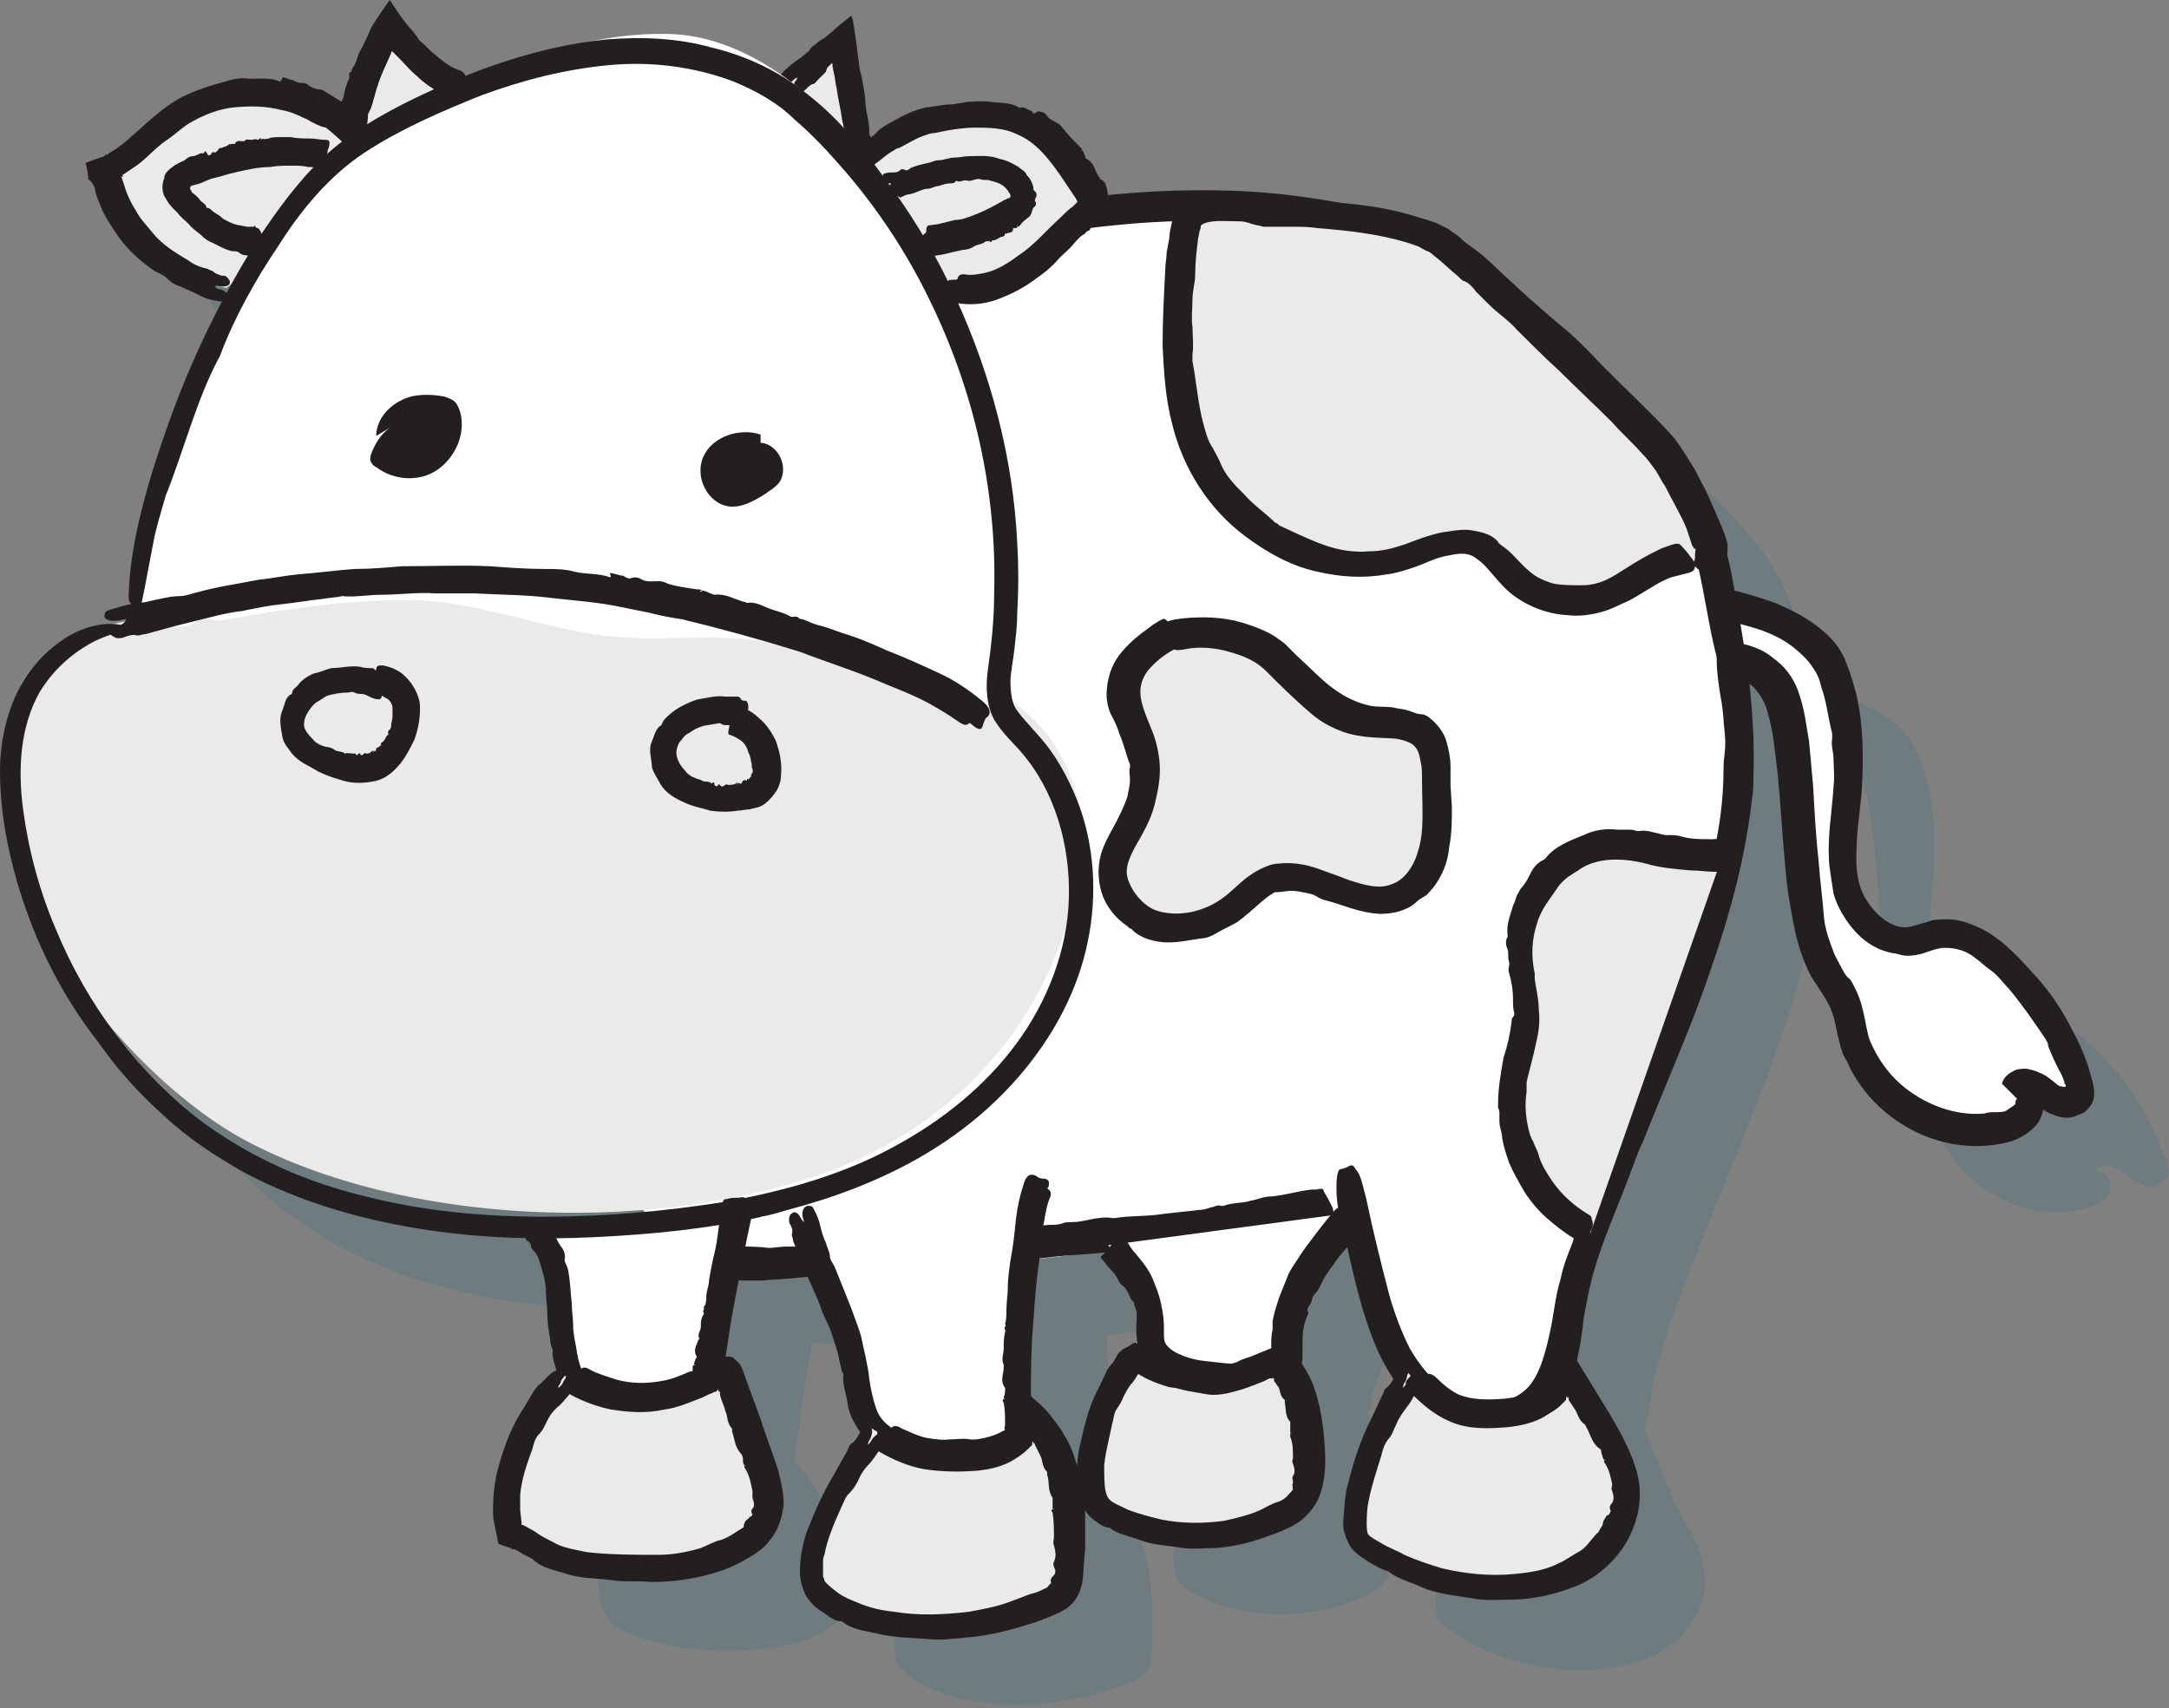 <?xml version="1.0" encoding="utf-8"?>
<!-- Generator: Adobe Illustrator 24.2.1, SVG Export Plug-In . SVG Version: 6.00 Build 0)  -->
<svg version="1.1" id="Layer_1" xmlns="http://www.w3.org/2000/svg" xmlns:xlink="http://www.w3.org/1999/xlink" x="0px" y="0px"
	 viewBox="0 0 159.7 125.8" style="enable-background:new 0 0 159.7 125.8;" xml:space="preserve">
<rect x="0" y="0" width="159.7" height="125.8" fill="#808080" stroke="none"/>
<style type="text/css">
	.st0{opacity:0.25;}
	.st1{fill:#396A7C;}
	.st2{fill:#FFFFFF;}
	.st3{fill:#231F20;}
	.st4{fill:#EAEAE9;}
</style>
<g class="st0">
	<path class="st1" d="M159.6,85.9c-1-3.3-2.9-6.3-5.3-8.6c-1.4-1.4-3.3-2.6-5.2-2.2c-0.6,0.1-1.1,0.4-1.7,0.5
		c-2.2,0.4-4.3-1.6-5-3.7c-0.7-2.2-0.3-4.5-0.1-6.8c0.3-3.4,0.2-6.9-1.3-10c-1.1-2.4-4.6-3.8-7.7-4.4c-0.3-1.5-0.5-2.9-0.9-4.4
		c0,0,0,0,0,0c0,0,0,0,0,0c-0.4-1.5-0.9-3-1.7-4.3c-0.4-0.7-0.9-1.4-1.5-2.1c0,0-0.1-0.1-0.1-0.1c-0.7-1-3.4-3.8-6.5-6.7
		c-2.1-2-4.2-4.1-6.3-6.1c-1-1-2.1-2-3.4-2.7c-1.6-1.3-4.7-1.9-7.5-2.2c-5.7-1-13-1.4-18.8-0.6c0-0.1,0.1-0.2,0.1-0.2
		c0.1-0.4-0.2-0.8-0.4-1.2c-1.2-1.9-2.5-3.8-4.5-4.8c-2.1-1-4.5-0.6-6.8-0.3c-1.6,0.3-3.9,1.8-4.8,2.5c-0.2-0.2-0.4-0.5-0.6-0.7
		c-0.3-1.9-0.9-5.9-1.2-8.2c-1.4,1-2.6,2.2-3.8,3.4c-2.8-2.1-5.9-3.5-9.1-3.6c-4.8-0.1-10.3,1.6-15.4,4c-1.8-0.8-3.9-3.2-5-4.7
		c-1.6,2.4-2.6,5.2-2.7,8.1c-3.3-3.4-9.2-4-13.1-1.3c-1.8,1.3-3.3,3.1-5.3,3.9c0.7,4.4,4.6,8.2,9,8.8l0.9-0.7
		c-0.9,1.6-1.6,3.3-2.2,5c-2,5.2-4.6,11.4-5.5,16.9c-0.1,0.6,0,1.2,0.2,1.7c-0.1,0.5-0.2,0.9-0.2,1.4L16,51.7
		c-5.3,1.1-9.4,3.6-8.6,9.5c-0.1,1-0.1,2,0,3C6.9,68,8.3,72,10.5,75.9c1.7,3.7,4,7.2,6.9,10.1c1,1,2.1,2,3.2,2.9
		c7,5.5,15.9,7.4,24.8,7.5l0,0c3.1,2.3,1.7,6,2.7,9.7c0.1,0.5,0.2,1.3,0,1.2c-2.7,3.1-6.4,11-2,12.9c1.9,0.8,3.9,1.2,5.9,1.3
		c3,0.1,6.1,0.1,8.7-1.4c0.9-0.5,1.7-1.2,2.1-2.2c0.5-1.3,0.1-2.7-0.4-3.9c-0.7-2.2-3.6-6.4-3.9-6.3c0.3-2.9,0.8-5.9,1.3-8.8
		c2.1,0.1,4.2,0,6.2-0.2c0.2,0,0.4,0,0.6-0.1c0.3,0.8,0.6,1.6,1,2.4c0.7,1.7,1.4,3.5,1.7,5.3c0.3,1.6,0.3,3.3,1.2,4.6
		c-1.6,3.1-4.9,7.1-4.6,10.7c0,0.2,0,0.5,0.1,0.7c0.1,0.4,0.4,0.6,0.7,0.9c1.3,1.1,3,1.7,4.7,2c4,0.7,8.3,0.2,12-1.4
		c0.3-0.1,0.7-0.3,0.9-0.6c0.5-0.5,0.5-1.2,0.5-1.9c0.1-2,0.1-4-0.3-6c-0.4-2-1.2-3.9-2.7-5.2l-0.3-11.8c1.7-0.2,4-0.4,6.5-0.5
		c1.2,1.6,2.5,3.3,2.5,5.3l-0.9,1.4c0,0-3.3,6.8-3.2,10.3c0,0.5,0.1,1.1,0.3,1.5c0.3,0.6,0.9,0.9,1.5,1.2c3.7,1.8,8.1,1.8,11.9,0.2
		c0.7-0.3,1.5-0.7,2-1.4c0.7-1,0.8-2.5,0.7-3.8c-0.1-2.3-0.6-4.8-2.1-6.3c0.1-0.3,0.1-0.5,0.1-0.8c-0.2-2.8,1.1-5.4,2.8-7.6
		c1.8,0.2,3,0.6,3.2,1.2c0.7,2.8,1.4,5.7,3,8c-1.7,3.3-4,7.7-4.1,10.9c0,0.4,0,0.8,0.1,1.2c0.2,0.4,0.6,0.7,1,1
		c3.3,2.2,7.3,3.2,11.2,2.8c1.8-0.2,3.7-0.7,5.1-1.8c1.5-1.2,2.6-3.1,2.4-5.1c-0.1-1.5-0.8-2.9-1.6-4.2c-0.7-1.1-1.9-4.4-2.8-6.5
		c0.2-0.9,0.3-1.8,0.5-2.7c0.6-3.3,1.8-6.4,3-9.5c1.1-2.8,2.2-5.6,3.4-8.4c3-7.6,6.1-15.4,6.1-23.5c0-2.2-0.2-4.5-0.6-6.7
		c1.6,0.3,3.3,1,4,4.3c1.2,6,0.7,15.3,2.8,18.6c0.5,0.8,1.1,1.5,1.5,2.4c0.4,0.9,0.5,1.9,0.7,2.9c1.3,4.5,6.5,7.5,11,6.3
		c0.7-0.2,1.5-0.5,1.8-1.2c0.3-0.7-0.3-1.7-1-1.5c0.4-0.9,1.7-0.3,2.4,0.3c0.7,0.6,2,1.2,2.4,0.4C159.8,86.7,159.7,86.3,159.6,85.9z
		 M76.3,113.2c-0.1,0-0.1,0-0.2,0c0.3,0,0.5,0,0.8,0C76.7,113.2,76.5,113.2,76.3,113.2z"/>
</g>
<g>
	<path class="st2" d="M124.5,44.3c3.4,0.1,8.6,1.6,10,4.6c1.4,3.1,1.5,6.6,1.3,10c-0.2,2.3-0.6,4.6,0.1,6.8c0.7,2.2,2.8,4.1,5,3.7
		c0.6-0.1,1.1-0.3,1.7-0.5c1.9-0.4,3.8,0.8,5.2,2.2c2.5,2.4,4.3,5.4,5.3,8.6c0.1,0.4,0.2,0.8,0,1.1c-0.4,0.9-1.7,0.3-2.4-0.4
		c-0.7-0.6-2-1.2-2.4-0.3c0.7-0.2,1.3,0.8,1,1.5c-0.3,0.7-1.1,1-1.8,1.2c-4.5,1.2-9.8-1.8-11-6.3c-0.3-1-0.4-1.9-0.7-2.9
		c-0.4-0.9-0.9-1.6-1.5-2.4c-2.2-3.3-1.6-12.6-2.8-18.6c-1-4.9-4.5-4-6.1-4.8"/>
	<g>
		<g>
			<path class="st3" d="M125.5,48c-0.1,0.1-0.1,0.3-0.2,0.4c-0.2,0.2,0.3,0.6,0.8,0.9c0.3,0.2,0.7,0.3,1.3,0.5
				c0.7,0.2,1.3,0.4,1.7,0.8c0.4,0.4,0.8,1,1,1.7c0.2,0.7,0.4,1.5,0.5,2.3c0.1,0.8,0.2,1.7,0.3,2.5c0.2,2,0.3,4.1,0.5,6.2
				c0.1,1.1,0.2,2.3,0.4,3.3c0.3,1.8,0.6,3.5,1.6,5.4c0.6,0.9,1.1,1.6,1.4,2.3c0.3,0.7,0.4,1.6,0.7,2.7c0.1,0.4,0.2,0.7,0.4,1
				c0.2,0.3,0.3,0.7,0.5,1c1.4,2.5,3.9,4.4,6.7,5.1c1.6,0.4,3.2,0.4,4.8,0c0.4-0.1,0.8-0.3,1.3-0.6c0.4-0.3,0.9-0.7,1.1-1.3
				c0.3-0.7,0.1-1.4-0.2-2c-0.2-0.3-0.4-0.6-0.8-0.8c-0.4-0.2-0.9-0.3-1.3-0.2l1.1,1.4c-0.3-0.1-0.2-0.2-0.2,0c0,0.1,0,0.1,0,0.2
				c0,0,0,0,0,0c0,0,0.1,0,0.1,0c0.2,0,0.5,0.2,0.8,0.4l0.2,0.2c0.1,0.1,0.2,0.2,0.3,0.2c0.2,0.2,0.6,0.4,0.9,0.5
				c0.5,0.2,1.1,0.3,1.6,0.1c0.2-0.1,0.5-0.2,0.7-0.3c0.2-0.2,0.4-0.4,0.5-0.6c0.3-0.5,0.2-1.2,0-1.9l-0.2-0.7l-0.2-0.6
				c-0.3-0.8-0.6-1.5-1-2.2c-0.7-1.4-1.6-2.8-2.7-4c-1.1-1.2-2.2-2.5-3.8-3.4c-0.8-0.4-1.7-0.8-2.7-0.8c-0.5,0-1.1,0-1.5,0.2
				l-1.1,0.3c-1.2,0.4-2.5-0.6-3.3-1.8c-0.7-1-0.9-2.4-0.8-3.9c0-1.4,0.3-3,0.4-4.6c0.1-2.2,0.1-4.4-0.4-6.7
				c-0.2-0.7-0.4-1.5-0.7-2.2c-0.2-0.7-0.7-1.5-1.3-2.1c-1.2-1.2-2.6-1.9-4-2.5c-1.4-0.5-2.8-0.9-4.3-1.2c-1-0.2-1.5-0.1-1.7,0
				c-0.2,0.2-0.2,0.4-0.1,0.7c0.3,0.4,0.5,0.8,0.7,1.3c0.1,0.3,0.1,0.3,1.2,0.4l0.5,0.1c1.9,0.4,3.8,0.9,5.2,2.1
				c0.5,0.4,1,0.9,1.3,1.4c0.3,0.4,0.5,0.9,0.6,1.4c0.4,1.1,0.5,2.3,0.8,3.4c0,0.1,0,0.3,0,0.4c-0.1,0.5,0.1,1,0.1,1.5
				c0,0.6,0.1,1.3,0,2c-0.1,1.9-0.5,3.8-0.3,5.9c0.1,0.7,0.2,1.4,0.3,2c0.2,0.7,0.5,1.3,0.9,1.9c0.8,1.2,1.9,2.2,3.5,2.5
				c0.2,0,0.4,0.1,0.5,0.1c0.6,0.2,1.5,0,2-0.2c0.6-0.2,0.9-0.3,1.3-0.3c0.8,0,1.6,0.2,2.3,0.8c0.3,0.2,0.7,0.6,1,0.8
				c0.6,0.4,0.9,0.9,1.4,1.4c1,1.2,1.9,2.5,2.7,3.7c0.1,0.2,0.2,0.3,0.2,0.5c0.2,0.6,0.6,1.4,0.8,1.8c0.2,0.3,0.3,0.6,0.4,0.9
				c0,0.1,0,0.1,0.1,0.2c0,0,0,0.1,0,0.1c-0.1,0.1-0.3,0-0.3,0c0,0,0,0-0.1,0c0,0,0,0-0.2-0.1c-0.1-0.1-0.6-0.5-0.9-0.7
				c-0.4-0.2-0.8-0.4-1.4-0.5c-0.3,0-0.7,0-1,0.2c-0.4,0.2-0.7,0.5-0.8,0.9l1.1,1.1c0-0.1,0-0.1,0,0c0,0.1-0.1,0.1-0.1,0.2
				c0,0,0,0,0,0c0,0,0,0.1,0,0.2c0,0,0,0,0,0l0.1,0l0,0l0,0l0,0c-0.2-0.1-0.1,0-0.1,0l0,0l0,0l0,0l0,0l0,0c0,0,0,0,0,0
				c-0.1,0.1-0.4,0.3-0.7,0.5c-0.2,0.1-0.5,0.1-0.8,0.1c-0.3,0-0.5,0-0.8,0.1c-2.2,0.2-4.5-0.7-6.2-2.2c-0.9-0.8-1.6-1.8-2.1-2.9
				c-0.5-1-0.4-2.5-1.2-4.1c-0.1-0.2-0.3-0.6-0.4-0.7c-0.3-0.2-0.5-0.6-0.7-1c-0.2-0.4-0.4-0.7-0.5-1c-0.3-0.8-0.6-1.6-0.7-2.5
				c-0.1-1.4-0.3-2.8-0.4-4.2c-0.2-1.8-0.3-3.7-0.4-5.5c-0.1-1.1-0.2-2.2-0.3-3.3c-0.2-1.1-0.3-2.2-0.7-3.4c-0.3-1-0.9-2-1.9-2.7
				c-0.9-0.8-2.1-1.1-3-1.2c-1.3-0.2-1.3-0.2-1.6,0C125.6,47.5,125.5,47.8,125.5,48z"/>
		</g>
	</g>
</g>
<path class="st2" d="M99.8,77.1c-0.1-0.2-0.2-0.5-0.3-0.9c-0.3-1.2-0.9-2.4-1.4-3.6c-0.9-2.4-1.9-4.8-2.8-7.2
	c-1.8-4.9-3.3-9.8-4.5-14.8c-2.5-10.1-5.3-20-8.9-29.8c-3.3-9-17.8-5.1-14.5,4c1.3,3.4,2.4,6.9,3.4,10.4c-0.6,1.5-0.8,3.3-0.5,5.1
	c0.9,6.3,0.5,12.7,0.8,19c0.1,3.1,0.5,6.2,1,9.2c0.1,0.7,0.4,1.5,0.7,2.4c-0.7,0.1-1.5,0.3-2.2,0.4c-3.2,0.7-6.5,1.4-9.7,2.3
	c-5.7,1.5-12.8,2.5-14.8,9c-1.2,3.8,1.4,8.3,5.2,9.2c14.4,3.5,28.9,0.3,43.3-1.5c3.4-0.4,6.2-2,7.2-5.5
	C102.6,82.3,101.8,78.9,99.8,77.1z M98.8,76.4c-0.1-0.1-0.2-0.1-0.3-0.2C98.6,76.3,98.7,76.3,98.8,76.4z"/>
<g>
	<path class="st2" d="M77.2,16c6.9-1.7,17.5-1,24.4,0.6c1.7,0.4,3.4,0.8,4.9,1.6c1.2,0.7,2.3,1.7,3.4,2.7c3.3,3.1,6.6,6.4,9.9,9.6
		c1.6,1.7,3.3,3.4,4.5,5.4c1.5,2.6,2.1,5.7,2.6,8.7c0.6,3.5,1.2,7.1,1.2,10.7c0,8.1-3.1,15.9-6.1,23.5c-1.1,2.8-2.2,5.6-3.4,8.4
		c-1.2,3.1-2.5,6.2-3,9.5c-0.4,2.2-0.5,4.7-2.1,6.3c-2.3,2.4-6.6,1.6-8.9-0.8c-2.3-2.4-3.2-5.8-3.9-9.1c-0.6-2.4-1.1-4.8-1.7-7.1"/>
	<g>
		<g>
			<path class="st3" d="M99.1,86c-0.1,0-0.3,0.1-0.4,0.1c-0.2,0-0.3,0.6-0.3,1.3c0,0.4,0,1,0.2,2c0.6,2.3,1,4.5,1.7,6.9
				c0.7,2.3,1.6,4.8,3.5,6.7c1.2,1.2,2.6,2,4.2,2.4c1.6,0.4,3.4,0.4,4.9-0.5c0.8-0.4,1.6-1.1,2.1-1.9c0.5-0.8,0.8-1.6,1-2.3
				c0.3-1.3,0.5-2.5,0.6-3.6c0.2-1.1,0.4-2.2,0.7-3.3c0.7-2.5,1.8-4.9,2.7-7.3c0.3-0.8,0.6-1.7,1-2.5c1.3-3.3,2.7-6.5,4-9.9
				c1.8-4.9,3.4-9.9,4-15.3c0.1-0.5,0.1-1.1,0.1-1.6c0.1-2.6-0.1-5.3-0.4-7.8c-0.4-2.6-0.8-5-1.3-7.6c-0.5-2.1-1-4.3-2.2-6.4
				c-1.1-2-2.7-3.7-4.2-5.2c-1.8-1.8-3.6-3.6-5.4-5.3c-1.6-1.5-3.1-3-4.6-4.4c-0.8-0.7-1.5-1.5-2.5-2.2c-0.9-0.7-2-1.3-3.1-1.7
				c-1.5-0.5-2.9-0.8-4.4-1.2c-1.5-0.3-2.9-0.6-4.4-0.8c-3.8-0.6-7.7-0.7-11.6-0.5c-1.9,0.1-3.9,0.3-5.8,0.5c-1.3,0.1-2,0.4-2.1,0.6
				c-0.2,0.3-0.1,0.5,0.1,0.7c0.5,0.3,0.9,0.6,1.3,0.9c0.2,0.2,0.2,0.2,1.7,0l0.8-0.1c2.7-0.3,5.5-0.5,8.3-0.4
				c1.1,0.1,2.3,0.1,3.2,0.1c0.8,0,1.5,0.1,2.3,0.2c1.7,0.2,3.4,0.6,4.9,0.7c0.1,0,0.4,0.1,0.5,0.1c0.7,0.2,1.3,0.3,2,0.4
				c0.9,0.2,1.7,0.4,2.5,0.7c2.3,0.9,4,2.9,6,4.7c2.5,2.4,4.7,4.8,7.2,7.2c0.1,0.1,0.3,0.3,0.4,0.4c0.9,1.1,2.1,2.2,3,3.3
				c0.9,1,1.7,2,2.2,3.2c0.2,0.4,0.5,1.2,0.7,1.7c0.4,0.9,0.6,1.7,0.8,2.6c0.5,2.1,0.8,4.4,1.3,6.4c0.1,0.3,0.1,0.5,0.1,0.7
				c0,0.9,0.2,2.1,0.3,2.7c0.2,1,0.2,1.9,0.3,2.7c0.1,1.1-0.1,1.6-0.1,2.5c0,2.3-0.3,4.6-0.9,6.9c-0.3,1.3-0.7,2.6-1,3.9
				c-0.1,0.4-0.3,0.9-0.4,1.2c-0.2,0.3-0.3,0.8-0.5,1.2c-1.1,3.2-2.4,6.5-3.7,9.7c-1.4,3.5-2.7,7-4.2,10.5c-0.1,0.3-0.3,0.7-0.3,0.9
				c0,0.5-0.3,1-0.5,1.6c-0.2,0.5-0.4,1.2-0.5,1.7c-0.4,1.3-0.5,2.7-0.8,4c-0.4,1.8-0.9,3.6-2.1,4.4c-1.5,1.1-4,0.8-5.7-0.4
				c-1-0.7-1.8-1.7-2.5-2.9c-0.6-1.2-1.1-2.5-1.5-3.9c-0.6-2.3-1.2-4.7-1.7-7.1c-0.4-1.6-0.5-1.9-0.8-2.2
				C99.6,85.6,99.3,85.9,99.1,86z"/>
		</g>
	</g>
</g>
<g>
	<path class="st4" d="M16.7,21.2c-4.5-0.6-8.3-4.3-9-8.8c2.1-0.8,3.5-2.6,5.3-3.9c3.9-2.7,9.7-2.1,13.1,1.3c0.1-2.9,1.1-5.7,2.7-8.1
		c1.2,1.6,3.6,4.3,5.5,4.9"/>
	<g>
		<g>
			<path class="st3" d="M20.6,6C20.6,5.9,20.6,5.9,20.6,6c-0.7-0.3-1.4-0.2-2.2-0.2c-0.5-0.1-1.2,0-1.8,0.2
				c-1.1,0.3-2.1,0.6-3.1,1.1c-1.6,0.8-2.8,2.1-4,3.1c-0.3,0.3-0.6,0.5-1,0.8c-0.2,0.1-0.3,0.2-0.5,0.3l-0.1,0.1l-0.1,0
				c0,0-0.1,0-0.1,0.1l-0.6,0.2l-0.8,0.3c0.1,0.4,0.2,0.8,0.2,1.2C6.8,13.4,7,13.8,7,14c0.1,0.5,0.3,0.9,0.5,1.4
				c0.3,0.7,0.8,1.4,1.2,2c0.7,1,1.6,1.8,2.6,2.5c0.3,0.2,0.7,0.3,1,0.6c0.3,0.3,0.6,0.5,1,0.6c0.4,0.2,0.9,0.4,1.3,0.6
				c0.5,0.3,1,0.4,1.6,0.5c0.3,0,0.4,0,0.5-0.2c0.2-0.3-0.1-0.6-0.5-0.7c-0.2,0-0.3-0.1-0.4-0.2c0.2-0.1,0.3,0,0.5,0
				c0.2,0,0.5,0,0.6-0.2c0.1-0.2-0.1-0.4-0.2-0.5c-0.1-0.1-0.2-0.1-0.4-0.1c-0.2-0.1-0.4-0.1-0.6-0.3c-0.1-0.1-0.3-0.1-0.4-0.2
				c-0.5-0.1-1-0.3-1.4-0.6c-1-0.6-2-1.2-2.7-2.1c-0.4-0.5-0.9-1-1.2-1.6c-0.4-0.6-0.7-1.3-0.9-2l-0.1-0.3c0,0,0-0.1-0.1-0.2
				c0,0,0,0,0.1,0c0.1,0,0.1,0,0.1,0c0,0,0,0,0,0c0,0,0,0,0,0L9,12.9c0.3-0.2,0.6-0.4,0.9-0.6c0.9-0.6,1.5-1.4,2.4-2
				c0.6-0.4,1.1-0.9,1.6-1.2c1-0.6,2.2-1.1,3.4-1.2c1.1-0.1,2.3-0.1,3.4,0.2c0.6,0.1,1.1,0.3,1.7,0.6c0.3,0.1,0.5,0.3,0.8,0.4
				c0.1,0.1,0.3,0.1,0.4,0.2L24,9.4c1,0.8,1.9,1.7,2.8,2.6l0.2-2.4c0-0.4,0.1-0.8,0.1-1.2L27.3,8l0.1-0.3c0.2-0.7,0.4-1.5,0.7-2.2
				c0.2-0.5,0.5-1.1,0.7-1.6c0-0.1,0-0.1,0.1-0.1c0,0,0,0,0,0c0,0,0,0,0,0l0.5,0.5c0.4,0.4,0.8,0.9,1.3,1.3c0.5,0.5,1.1,0.9,1.8,1.3
				c0.3,0.2,0.7,0.3,0.8,0C33.3,7,33.4,7,33.5,7c0.6,0.1,0.7,0,0.6-0.5c0-0.2,0-0.4,0.1-0.5c0.1-0.4,0.1-0.6-0.3-0.8
				C33.2,5,32.6,4.5,32,4c-0.4-0.3-0.7-0.7-1.1-1l-0.2-0.3l-0.3-0.4c-0.3-0.3-0.6-0.7-0.9-1.1L28.7,0c-0.5,0.7-1,1.4-1.4,2.1L27,2.8
				l-0.2,0.4c-0.1,0.3-0.3,0.5-0.4,0.8c-0.1,0.3-0.2,0.7-0.5,1.1l0,0c0,0.1,0,0.2-0.1,0.2l0,0c-0.2,0.1,0,0.3-0.1,0.5
				c-0.2,0.4-0.3,0.8-0.4,1.3c0,0.1-0.1,0.2-0.1,0.3l-0.1,0.2c0,0,0,0,0,0c0,0,0,0,0.1,0.1c0,0,0,0,0,0c0,0.1-0.1-0.2-0.1-0.1
				c0,0,0,0.1,0.1,0.2c0,0,0,0,0-0.1c0-0.1,0-0.1,0-0.1l0,0.1c0-0.1,0-0.1,0-0.1c0-0.1,0-0.1,0-0.1c0,0,0,0,0,0c0,0,0,0,0,0
				l-0.2-0.1c-0.3-0.2-0.5-0.3-0.8-0.5c-0.2-0.1-0.3-0.2-0.5-0.3c-0.4,0-0.7-0.1-1.1-0.4c-0.1-0.1-0.4-0.1-0.6-0.1l0,0
				c-0.2-0.1-0.3-0.1-0.4-0.2l0,0c-0.3,0-0.5-0.2-0.8-0.2C20.7,5.9,20.7,6,20.6,6z"/>
		</g>
	</g>
</g>
<g>
	<path class="st4" d="M57.8,6.5c1.3-1.4,2.7-2.7,4.2-3.9c0.5,3.1,1.4,9.2,1.4,9.2s3.2-2.5,5.3-2.9c2.3-0.4,4.7-0.7,6.8,0.3
		c2,0.9,3.3,2.9,4.5,4.8c0.2,0.4,0.5,0.8,0.4,1.2c-0.1,0.4-0.4,0.8-0.8,1.1c-1.5,1.3-2.7,2.9-4.3,4c-1.6,1.1-3.8,1.7-5.5,0.8"/>
	<g>
		<g>
			<path class="st3" d="M75,7.9C75,7.9,75,7.9,75,7.9c-0.7-0.4-1.4-0.3-2.1-0.4c-0.5-0.1-1.2,0-1.7,0c-0.5,0.1-1,0.2-1.5,0.2
				l-0.7,0.1c-0.2,0-0.5,0.1-0.8,0.1c-0.9,0.2-1.7,0.6-2.4,1c-0.4,0.2-0.7,0.4-1,0.6L64.3,10c-0.1,0-0.1,0.1-0.2,0.1
				c0,0-0.1-0.2-0.1-0.3l0-0.1l0-0.3l-0.1-0.7c-0.1-0.5-0.2-1-0.2-1.5c-0.1-0.7-0.2-1.4-0.4-2.1L63,2.8l-0.2-1.3l-0.1-0.3
				c0-0.1,0,0-0.1,0l-0.1,0.1l-0.5,0.4c-0.5,0.4-0.9,0.8-1.3,1.1c-0.2,0.1-0.5,0.3-0.7,0.5c-0.2,0.1-0.3,0.2-0.4,0.4
				c-0.3,0.3-0.7,0.6-1,0.8c-0.4,0.3-0.8,0.6-1.1,1c-0.2,0.2-0.1,0.3-0.1,0.5c0.1,0.3,0.5,0.3,0.9,0c0.1-0.1,0.2-0.2,0.4-0.3
				c0,0.2-0.2,0.3-0.2,0.4c-0.1,0.2-0.2,0.4-0.1,0.6c0.1,0.1,0.3,0.2,0.6,0.1c0.1,0,0.2-0.1,0.3-0.2c0.2-0.2,0.3-0.3,0.5-0.4
				c0.2,0,0.3-0.2,0.4-0.3c0.2-0.2,0.4-0.4,0.6-0.6L60.9,5L61,4.9c0,0,0.1-0.1,0.1-0.1c0,0,0,0,0.1-0.1c0.1-0.1,0.1,0,0.1,0.1
				c0,0,0,0,0,0.1l0.1,0.5c0.1,0.4,0.1,0.7,0.2,1.1C61.7,7.3,61.9,8,62,8.8c0.1,0.4,0.1,0.7,0.3,1c0,0.1,0,0.5,0,0.8
				c0,0.3,0.1,0.6,0.1,0.9c0.1,0.6,0.2,1.2,0.3,1.8c0,0,0,0.1,0,0.1c0.7-0.5,1.4-1.1,2.1-1.6l0.5-0.4l0.3-0.2
				c0.2-0.1,0.4-0.3,0.6-0.3c0.6-0.3,1.2-0.7,1.8-0.9c0.3-0.1,0.5-0.2,0.8-0.2l1-0.2c0.6-0.1,1.3-0.2,1.9-0.2c1.1,0,2.2,0,3.2,0.5
				c1,0.4,1.8,1.2,2.5,2.1c0.4,0.5,0.8,1.1,1.2,1.7l0.6,0.9c0.2,0.3,0.1,0.3,0.1,0.3c0,0,0,0-0.3,0.3c-0.3,0.2-0.6,0.5-0.9,0.8
				c-1.1,1-2,2.1-3.1,2.8c-0.8,0.6-1.6,1.1-2.5,1.3c-0.5,0.1-1,0.2-1.5,0.1c-0.2,0-0.4,0-0.5,0.3c0,0.1-0.1,0.1-0.2,0.1
				c-0.4,0-0.6,0-0.6,0.4c0,0.2,0,0.4-0.1,0.5c-0.2,0.4,0,0.7,0.7,0.8c1.1,0.2,2.1,0.1,3-0.2c1.1-0.4,2.1-0.9,3-1.6
				c0.6-0.4,1.2-0.9,1.7-1.5c0.4-0.4,0.8-0.7,1.1-1.1c0.2-0.2,0.4-0.5,0.8-0.7l0,0c0-0.1,0.1-0.1,0.2-0.2l0,0c0.2,0,0.1-0.2,0.3-0.3
				c0.2-0.1,0.4-0.2,0.6-0.5c0.3-0.3,0.4-0.7,0.5-1.1l0-0.1c0.1-0.4,0.1-0.7,0-1.1c-0.1-0.4-0.2-0.6-0.5-0.7c0,0,0-0.1-0.1-0.2
				c-0.3-0.4-0.3-1-0.9-1.3c-0.1,0-0.1-0.2-0.1-0.2c-0.1-0.2-0.1-0.3-0.2-0.4l-0.1,0c0-0.1,0.1,0,0.1,0c0-0.1-0.1-0.2-0.2-0.3
				c-0.4-0.4-0.8-0.8-1.2-1.3c-0.1-0.1-0.2-0.3-0.4-0.4c-0.3-0.2-0.7-0.3-0.9-0.7c-0.1-0.1-0.4-0.2-0.6-0.2l0,0
				C76.2,8.4,76,8.4,76,8.2l0,0c-0.3-0.1-0.5-0.3-0.8-0.3C75.1,7.9,75.1,8,75,7.9z"/>
		</g>
	</g>
</g>
<g>
	<path class="st4" d="M65.2,13.8c1.5-0.5,3-0.9,4.6-1.2c1-0.2,2.1-0.3,3.1-0.1s2,0.9,2.2,1.9c0,0.1,0.1,0.3,0,0.4
		c-0.1,0.2-0.2,0.3-0.4,0.4c-1.9,1.5-4.4,2.5-6.8,2.6"/>
	<g>
		<g>
			<path class="st3" d="M76.1,14C76.1,14,76.2,13.9,76.1,14c0-0.3-0.1-0.5-0.2-0.7c-0.1-0.2-0.2-0.3-0.3-0.4
				c-0.1-0.3-0.4-0.4-0.6-0.6c-0.5-0.3-0.9-0.5-1.4-0.6c-0.8-0.3-1.5-0.2-2.2-0.2c-0.4,0-0.7,0.1-1.1,0.1c-0.4,0-0.8,0.2-1.2,0.2
				c-0.3,0-0.6,0.2-0.8,0.2c-0.4,0.1-0.9,0.2-1.3,0.4c-0.1,0.1-0.2,0.2-0.4,0.1c-0.2-0.1-0.3,0-0.4,0.1c-0.2,0.1-0.3,0.1-0.5,0.1
				c-0.2,0-0.4,0-0.6,0.1C65,12.8,65,12.9,65,13c0.1,0.3,0.3,0.5,0.4,0.5c0.1,0,0.1,0,0.2,0c0,0.1-0.1,0.1-0.1,0.2
				c-0.1,0.1-0.1,0.2-0.1,0.4c0.1,0.2,0.2,0.3,0.3,0.4c0.1,0.1,0.1,0,0.2,0c0.1,0,0.2-0.1,0.3,0c0.1,0.1,0.1,0,0.2,0
				c0.2-0.1,0.4-0.2,0.6-0.2c0.5-0.1,0.9-0.4,1.3-0.4c0.3,0,0.5-0.2,0.8-0.2c0.3-0.1,0.6-0.2,0.9-0.2c0.1,0,0.3,0,0.4-0.2
				c0.3,0.2,0.5-0.1,0.8,0c0.3,0.1,0.7-0.2,1-0.1c0.2,0.1,0.5,0,0.7,0.1c0.4,0.1,0.8,0.2,1.1,0.5c0.1,0.1,0.2,0.2,0.3,0.4
				c0.1,0.1,0.1,0.2,0.1,0.2c0,0.1,0,0.1-0.1,0.2c0,0-0.1,0-0.1,0c0,0-0.1,0.1-0.2,0.1c-0.7,0.4-1.4,0.8-2.2,1.1
				c-0.5,0.2-1,0.4-1.5,0.4c-0.4,0.1-0.8,0.2-1.2,0.3l-0.7,0.1c-0.1,0-0.2,0.1-0.2,0.4c0,0.1,0,0.1-0.1,0.2
				c-0.2,0.1-0.2,0.3-0.1,0.7c0,0.2,0.1,0.3,0.1,0.5c0,0.4,0.1,0.6,0.4,0.5c0.4-0.1,0.7-0.1,1.1-0.2c0.4-0.1,0.8-0.2,1.3-0.3
				c0.3,0,0.6-0.1,0.9-0.3c0.2-0.1,0.4-0.1,0.6-0.2c0.1-0.1,0.3-0.2,0.4-0.1l0,0c0-0.1,0-0.1,0.1,0l0,0c0.1,0.1,0.1-0.1,0.2-0.1
				c0.2,0,0.3-0.1,0.5-0.2c0.1-0.1,0.4,0,0.4-0.3c0,0,0.1,0,0.1,0c0.2-0.1,0.5,0,0.5-0.4c0,0,0.1,0,0.1,0c0.1,0,0.2,0,0.2-0.1l0-0.1
				c0.1,0,0,0.1,0,0.1c0.1,0,0.1,0,0.1,0c0.2-0.2,0.2-0.3,0.6-0.6c0.1-0.1,0.2-0.1,0.3-0.3c0.1-0.2,0.1-0.5,0.3-0.6
				c0.1-0.1,0.1-0.3,0-0.4l0,0c0-0.1,0-0.2,0.1-0.3l0,0C76.3,14.4,76.4,14.2,76.1,14C76.2,14,76.1,14,76.1,14z"/>
		</g>
	</g>
</g>
<g>
	<path class="st4" d="M19.5,17.8C18.3,18.1,17,17.7,16,17c-1-0.7-1.8-1.6-2.7-2.5c-0.3-0.3-0.6-0.7-0.4-1.1c0.1-0.2,0.4-0.3,0.6-0.4
		c3.4-1.4,7.2-2.7,10.7-1.6"/>
	<g>
		<g>
			<path class="st3" d="M15,11.3C15,11.3,15,11.2,15,11.3c-0.3-0.1-0.5,0.2-0.8,0.2c-0.2,0-0.4,0.1-0.6,0.3
				c-0.2,0.1-0.7,0.3-0.9,0.5c-0.3,0.2-0.5,0.4-0.6,0.7l0,0.1c-0.2,0.5-0.2,1.1,0.1,1.5c0.1,0.2,0.3,0.5,0.5,0.7l0.4,0.4
				c0.2,0.3,0.5,0.5,0.8,0.8c0.3,0.4,0.7,0.6,1,0.9c0.2,0.2,0.5,0.4,0.8,0.5c0.4,0.2,0.9,0.5,1.4,0.6c0.2,0,0.4,0,0.5,0.1
				c0.1,0.1,0.3,0.2,0.5,0.2c0.2,0,0.4,0.1,0.6,0.1c0.3,0.1,0.5,0.1,0.8,0c0.1,0,0.1-0.1,0.1-0.3c0-0.3-0.2-0.6-0.4-0.6
				c-0.1,0-0.1,0-0.2-0.1c0-0.1,0.1-0.1,0.2-0.1c0.1-0.1,0.2-0.2,0.1-0.4c0-0.2-0.1-0.3-0.2-0.5c-0.1-0.1-0.1-0.1-0.1-0.1
				c-0.1,0-0.1,0-0.2-0.1c0-0.1-0.1-0.1-0.1,0c-0.2,0-0.3,0-0.5,0c-0.4-0.1-0.8-0.1-1.2-0.3c-0.2-0.1-0.5-0.2-0.7-0.4
				c-0.2-0.2-0.5-0.3-0.7-0.5c-0.1-0.1-0.2-0.2-0.4-0.2c0-0.3-0.4-0.4-0.5-0.6c-0.2-0.3-0.7-0.6-0.6-0.6c0-0.1-0.1-0.1-0.1-0.2
				l0-0.1c0-0.1,0.1-0.1,0.1-0.1c0.1-0.1,0,0,0.3-0.1c0.5-0.1,0.9-0.4,1.4-0.5c0.5-0.1,1-0.3,1.5-0.4c0.9-0.2,1.7-0.4,2.6-0.4
				c0.5-0.1,1.1-0.1,1.6-0.1c0.4,0,0.8,0,1.2,0.1c0.2,0,0.5,0,0.7,0.1c0.1,0,0.2,0,0.3-0.3c0-0.1,0.1-0.1,0.1-0.1
				c0.2-0.1,0.3-0.2,0.3-0.6c0-0.2,0-0.3,0.1-0.5c0.1-0.4,0.1-0.6-0.2-0.6c-0.4,0-0.8-0.1-1.2-0.1c-0.5,0-0.9,0-1.4-0.1
				c-0.3,0-0.6,0-0.9,0c-0.2,0-0.5,0-0.7,0.1c-0.1,0-0.3,0.1-0.5,0l0,0c0,0.1-0.1,0.1-0.1,0l0,0c-0.1-0.1-0.1,0.1-0.2,0.1
				c-0.2-0.1-0.4,0-0.5,0c-0.2,0-0.4-0.1-0.5,0.1c0,0-0.1,0-0.1,0c-0.2,0-0.5-0.1-0.6,0.2c0,0-0.1,0-0.1,0c-0.1,0-0.2,0-0.2,0l0,0.1
				c-0.1-0.1,0-0.1,0-0.1c-0.1,0-0.1,0-0.1,0c-0.2,0.2-0.4,0.2-0.6,0.3c-0.1,0-0.2,0-0.2,0.1c-0.1,0.1-0.2,0.3-0.4,0.2
				c-0.1,0-0.1,0.1-0.2,0.2l0,0c-0.1,0-0.1,0.1-0.2,0l0,0C15.2,11.2,15.1,11,15,11.3C15,11.2,15,11.3,15,11.3z"/>
		</g>
	</g>
</g>
<g>
	<path class="st2" d="M97.9,88.6c-12.7,1.9-25.5,3.3-38.3,4.2C55,93.2,50,93.4,46,91"/>
	<g>
		<g>
			<path class="st3" d="M46.1,90.9c-0.1,0.1-0.2,0.3-0.2,0.4c-0.1,0.2-0.1,0.5,0.1,0.8c0.1,0.2,0.2,0.4,0.6,0.5
				c1.6,0.8,3.3,1.2,5,1.4c1,0.1,2,0.2,3,0.3c0.5,0,1.1,0,1.6,0c0.8-0.1,1.7-0.1,2.5-0.2c0.9-0.1,1.8-0.1,2.7-0.2
				c0.3,0,0.6-0.1,0.9-0.1c1.2-0.1,2.5-0.1,3.7-0.2c1.8-0.1,3.6-0.3,5.4-0.5c0.2,0,0.4,0,0.5,0c1.7-0.2,3.5-0.3,5.3-0.5
				c1.5-0.2,2.9-0.2,4.4-0.4c0.9-0.1,1.7-0.2,2.6-0.3c1.5-0.2,2.9-0.3,4.4-0.6c1-0.2,2-0.3,3-0.4c1.3-0.1,2.6-0.4,3.9-0.7
				c0.6-0.1,1.3-0.2,2-0.3c0.4,0,0.7-0.1,0.7-0.3c0-0.2,0-0.4-0.1-0.7c-0.2-0.4-0.4-0.8-0.6-1.1c-0.1-0.3-0.1-0.3-0.6-0.2l-0.3,0
				c-1,0.1-1.9,0.4-2.9,0.5c-0.4,0-0.8,0.1-1.1,0.2c-0.3,0.1-0.5,0.1-0.8,0.2c-0.6,0.1-1.2,0.1-1.7,0.3c0,0-0.1,0-0.2,0
				c-0.3-0.1-0.5,0.1-0.7,0.1c-0.3,0.1-0.6,0.2-0.9,0.2c-0.9,0.1-1.8,0.2-2.7,0.3c-1.2,0.2-2.3,0.1-3.5,0.3c-0.1,0-0.1,0-0.2,0
				c-0.5-0.1-1.1,0-1.6,0.1c-0.5,0.1-0.9,0.2-1.4,0.2c-0.2,0-0.5,0-0.7,0.1c-0.3,0.1-0.6,0.1-1,0.1c-0.8,0.1-1.5,0.1-2.3,0.3
				c-0.1,0-0.2,0-0.2,0c-0.3-0.1-0.7,0-1,0.1c-0.3,0.1-0.7,0.1-1,0.1c-0.4,0.1-0.6-0.1-0.9,0C71,90.9,70.1,91,69.3,91
				c-0.5,0-0.9,0-1.4,0.1c-0.1,0-0.3,0-0.5,0c-0.1,0-0.3,0-0.5,0l-3.6,0.3c-1.3,0.1-2.6,0.3-3.9,0.3c-0.1,0-0.3,0-0.3,0
				c-0.1,0.1-0.4,0.1-0.6,0.1c-0.2,0-0.4,0-0.6,0c-0.5,0-0.9,0.1-1.3,0.1c-0.7-0.1-1.3-0.1-2-0.1c-0.8,0-1.7-0.1-2.5-0.2
				c-1-0.1-1.9-0.3-2.8-0.5c-0.7-0.2-1.5-0.5-2.2-0.8c-0.5-0.2-0.6-0.3-0.8-0.1C46.3,90.4,46.2,90.6,46.1,90.9z"/>
		</g>
	</g>
</g>
<g>
	<path class="st2" d="M81.6,91.7c1.3,1.7,2.7,3.5,2.8,5.7c0,0.6-0.1,1.3,0.1,1.9c0.5,1.6,2.5,2,4.2,2.2c1.8,0.1,3.6,0.3,5.2-0.5
		c0.2-0.1,0.5-0.2,0.6-0.5c0.2-0.3,0.1-0.6,0.1-1c-0.2-3.9,2.3-7.4,4.9-10.2"/>
	<g>
		<g>
			<path class="st3" d="M99.7,89.4l-0.3-0.3c-0.2-0.2-0.4-0.2-0.6-0.2c-0.1,0-0.3,0-0.5,0.2c-0.7,0.8-1.3,1.6-1.9,2.4
				c-0.4,0.5-0.7,1-1.1,1.6c-0.2,0.3-0.4,0.6-0.5,0.9c-0.2,0.5-0.4,1-0.6,1.5c-0.2,0.6-0.4,1.2-0.5,1.8c0,0.2,0,0.4,0,0.6
				c-0.1,0.4-0.1,0.8-0.1,1.2c0,0.2,0,0.4,0,0.6l0,0.1l0,0l0,0c0,0,0,0.1-0.1,0.1l0,0l-0.1,0.1c-0.1,0-0.2,0.1-0.3,0.1
				c-0.4,0.2-0.9,0.2-1.3,0.3c-0.1,0-0.2,0-0.3,0c-0.9,0.1-2-0.1-3-0.2c-0.8-0.1-1.6-0.4-2.1-0.7c-0.3-0.2-0.5-0.4-0.6-0.6
				c-0.1-0.2-0.1-0.4-0.1-0.8c0-0.4,0-1-0.1-1.5c-0.1-0.7-0.3-1.4-0.6-2.1c-0.3-0.9-0.9-1.6-1.4-2.2c-0.3-0.3-0.5-0.7-0.7-1
				c-0.1-0.2-0.3-0.3-0.4-0.2c-0.2,0.1-0.4,0.2-0.5,0.4c-0.3,0.3-0.5,0.6-0.8,0.9c-0.2,0.2-0.2,0.2,0,0.4l0.1,0.1
				c0.3,0.5,0.8,0.8,1,1.3c0.1,0.2,0.2,0.4,0.4,0.5c0.1,0.1,0.2,0.2,0.3,0.4c0.2,0.3,0.2,0.6,0.5,0.8c0,0,0,0.1,0,0.1
				c0,0.2,0.1,0.2,0.1,0.4c0.1,0.1,0.1,0.3,0.1,0.5c0,0.5-0.1,1,0,1.6c0,0.4,0.1,0.9,0.3,1.4c0.2,0.5,0.5,0.9,0.9,1.1
				c0,0,0.1,0.1,0.1,0.1c0.2,0.4,0.7,0.5,1,0.6c0.4,0.1,0.7,0.1,1,0.3c0.1,0.1,0.3,0.1,0.4,0.1c0.2,0,0.4,0.1,0.6,0.1
				c0.5,0.1,1,0.2,1.5,0.1c0.1,0,0.1,0,0.2,0c0.2,0.2,0.5,0.1,0.6,0.1c0.2,0,0.4,0,0.6,0c0.2-0.1,0.4,0.1,0.6,0.1
				c0.6-0.1,1.1-0.2,1.7-0.3c0.3-0.1,0.7-0.1,1-0.3c0.1-0.1,0.2-0.1,0.3-0.1c0.1,0,0.3-0.1,0.5-0.2c0.6-0.4,0.9-1,0.9-1.7l0-1.1
				c0-0.7,0.1-1.4,0.4-2c0-0.1,0.1-0.1,0-0.2c-0.1-0.1,0-0.2,0-0.3c0.1-0.1,0.1-0.2,0.2-0.3c0.1-0.2,0.1-0.5,0.3-0.7
				c0.3-0.3,0.4-0.6,0.6-1c0.2-0.4,0.5-0.8,0.8-1.2c0.3-0.5,0.7-0.9,1.1-1.4c0.3-0.4,0.6-0.8,0.9-1.1c0.2-0.2,0.3-0.3,0.1-0.6
				C100.1,89.7,99.9,89.6,99.7,89.4z"/>
		</g>
	</g>
</g>
<g>
	<path class="st2" d="M58.9,89.2c0.8,2,1.6,4,2.4,6c0.7,1.7,1.4,3.5,1.7,5.3c0.3,1.6,0.3,3.3,1.2,4.6c1.4,1.8,4,2,6.2,2
		c1,0,2.1,0,3.1-0.3c0.6-0.2,1.2-0.4,1.4-1c0.2-0.4,0.2-0.8,0.1-1.3c-0.3-4.6-0.1-9.2,0.5-13.8c0.2-1.5,0.4-3,1.3-4.2"/>
	<g>
		<g>
			<path class="st3" d="M73.1,105.9C73.1,105.9,73.1,105.8,73.1,105.9c-0.5,0-1,0.2-1.7,0.1c-0.4-0.1-1,0-1.5,0
				c-0.9,0.1-1.8,0-2.6-0.2c-1.3-0.3-2.4-0.9-2.8-2.1c-0.2-0.6-0.4-1.4-0.5-2.2c-0.1-1-0.4-2.1-0.6-3.1c-0.2-0.7-0.5-1.4-0.7-2
				c-0.4-1-0.8-2-1.2-3c-0.1-0.3-0.4-0.6-0.4-0.9c0-0.3-0.2-0.6-0.3-1c-0.2-0.4-0.3-0.8-0.4-1.2c-0.1-0.5-0.3-0.9-0.5-1.3
				c-0.1-0.2-0.2-0.2-0.4-0.2c-0.3,0-0.5,0.4-0.4,0.8c0,0.1,0.1,0.3,0.1,0.4c-0.1-0.1-0.2-0.2-0.3-0.4c-0.1-0.2-0.3-0.4-0.5-0.3
				c-0.2,0.1-0.3,0.2-0.3,0.5c0,0.1,0,0.3,0.1,0.4c0.1,0.2,0.2,0.4,0.1,0.7c0,0.2,0.1,0.3,0.1,0.5c0.2,0.5,0.4,1,0.6,1.5
				c0.4,1.1,1,2.2,1.4,3.3c0.2,0.7,0.6,1.3,0.8,1.9c0.2,0.7,0.5,1.4,0.6,2.1c0.1,0.3,0.1,0.7,0.3,1c-0.1,0.7,0.2,1.4,0.3,2.1
				c0.1,1,0.8,2.1,1.6,3c0.6,0.6,1.4,0.9,2.2,1.2c1.4,0.5,2.8,0.4,4.1,0.4c1.2,0,2.5,0,3.8-0.4c0.4-0.1,0.8-0.3,1.1-0.6
				c0.4-0.3,0.6-0.8,0.7-1.3c0.1-0.9,0-1.4,0-2c0-2.2,0-4.3,0.2-6.5c0.1-1.4,0.2-2.8,0.4-4.1c0.1-1.1,0.2-2.2,0.4-3.2
				c0.1-0.6,0.2-1.1,0.4-1.6c0.1-0.2,0.1-0.5-0.1-0.6c-0.1-0.1-0.1-0.1,0-0.2c0.1-0.4,0-0.6-0.4-0.6c-0.2,0-0.4-0.1-0.5-0.2
				c-0.4-0.2-0.7-0.1-0.9,0.5c-0.3,0.9-0.5,1.8-0.6,2.7c-0.1,1-0.2,2-0.4,3c-0.1,0.7-0.2,1.4-0.2,2.1c0,0.5-0.1,1-0.1,1.6
				c0,0.3,0,0.7-0.1,1l0,0c0.1,0.1,0,0.2,0,0.2l0,0c-0.1,0.2,0.1,0.3,0,0.4c-0.1,0.4-0.1,0.8-0.1,1.2c0,0.4-0.2,0.8,0,1.2
				c0,0,0,0.1,0,0.2c0,0.5-0.3,1,0.1,1.5c0,0,0,0.2,0,0.3c0,0.2-0.1,0.3-0.1,0.5l0.1,0c-0.1,0.1-0.1,0-0.1,0c-0.1,0.1-0.1,0.2,0,0.3
				c0.1,0.5,0.1,1,0.1,1.6c0,0.2-0.1,0.3,0,0.4c0.1,0.2,0.2,0.3,0,0.3c-0.1,0,0,0.1,0,0.2l0,0c-0.1,0-0.1,0.1-0.2,0l0,0
				C73.5,105.7,73.3,105.6,73.1,105.9C73.2,105.8,73.2,105.9,73.1,105.9z"/>
		</g>
	</g>
</g>
<g>
	<path class="st2" d="M39,90.4c3.1,2.3,1.7,6,2.7,9.7c0.2,0.6,0.3,1.3,0.7,1.8c0.6,0.7,1.6,0.9,2.5,1c2,0.3,4.1,0.3,6.1,0.2
		c0.3,0,0.7-0.1,0.9-0.3c0.2-0.2,0.2-0.5,0.2-0.7c0.5-4.6,1.3-9.2,2.3-13.7"/>
	<g>
		<g>
			<path class="st3" d="M50.1,102.1C50.1,102.1,50.1,102,50.1,102.1c-0.5-0.1-0.9,0.1-1.4,0c-0.4-0.1-0.8,0-1.1,0
				c-0.7,0.1-1.4,0-2.1-0.1c-1.2-0.1-2.2-0.2-2.5-0.8c-0.2-0.3-0.4-0.9-0.5-1.5c-0.1-0.7-0.3-1.4-0.3-2.1c0-0.5-0.1-1-0.1-1.6
				c-0.1-0.8-0.1-1.7-0.3-2.6c-0.1-0.3-0.3-0.5-0.2-0.8c0-0.3-0.1-0.6-0.3-0.8c-0.2-0.3-0.4-0.7-0.5-1c-0.2-0.4-0.5-0.7-0.9-1
				c-0.2-0.1-0.3-0.1-0.4,0c-0.2,0.2-0.3,0.6,0,0.8c0.1,0.1,0.2,0.2,0.2,0.3c-0.1,0-0.2-0.1-0.3-0.2c-0.2-0.1-0.3-0.1-0.5,0
				c-0.1,0.1-0.2,0.3-0.2,0.5c0,0.1,0.1,0.2,0.2,0.2c0.1,0.1,0.2,0.2,0.2,0.4c0,0.1,0.1,0.2,0.1,0.2c0.2,0.2,0.4,0.5,0.5,0.8
				c0.2,0.7,0.5,1.5,0.5,2.4c0,0.5,0.1,1.1,0.1,1.6c0,0.6,0.1,1.2,0.2,1.8c0,0.3,0.1,0.6,0.2,0.8c-0.1,0.6,0.2,1.1,0.3,1.7
				c0.1,0.4,0.3,0.9,0.7,1.3c0.4,0.4,0.8,0.6,1.3,0.8c0.6,0.3,1.2,0.3,1.8,0.4c1,0.2,2,0.1,3,0.2c0.9,0.1,1.9,0,2.8,0l0.4,0
				c0.1,0,0.4,0,0.6-0.1c0.4-0.1,0.8-0.2,1-0.5c0.3-0.3,0.4-0.7,0.5-1.2l0.1-0.8c0.3-1.6,0.5-3.3,0.8-4.9c0.2-1,0.4-2.1,0.6-3.1
				c0.2-0.8,0.3-1.6,0.5-2.5l0.3-1.4c0-0.2,0-0.4-0.3-0.5c-0.1,0-0.1-0.1-0.1-0.2c0-0.4-0.2-0.5-0.6-0.4c-0.2,0-0.4,0-0.5,0
				c-0.4-0.1-0.6,0-0.7,0.4c-0.1,0.6-0.2,1.3-0.3,1.9c-0.1,0.8-0.2,1.5-0.4,2.2c-0.1,0.5-0.2,1-0.3,1.6c0,0.4-0.2,0.8-0.2,1.2
				c0,0.3,0,0.5-0.2,0.8l0,0c0.1,0.1,0,0.1,0,0.2l0,0c-0.1,0.1,0.1,0.2,0,0.3c-0.2,0.3-0.2,0.6-0.2,0.9c0,0.3-0.3,0.6-0.1,0.9
				c0,0-0.1,0.1-0.1,0.1c-0.1,0.4-0.4,0.7-0.1,1.2c0,0,0,0.1-0.1,0.2c0,0.1-0.1,0.2-0.1,0.4l0.1,0c-0.1,0.1-0.1,0-0.1,0
				c-0.1,0.1-0.1,0.1-0.1,0.2c0,0.2,0,0.4,0,0.6l0,0.3c0,0.1,0,0.2,0,0.2c0,0-0.1,0,0,0c0,0,0.1,0.1,0.1,0.1c0,0,0,0.1-0.1,0
				c0-0.1,0,0,0,0.1l0,0c0,0-0.1,0-0.2-0.1l0,0C50.5,102,50.4,101.9,50.1,102.1C50.2,102,50.2,102.1,50.1,102.1z"/>
		</g>
	</g>
</g>
<g>
	<path class="st4" d="M87,46.2c-1.9,1-4.1,2.4-4.2,4.6c-0.1,1.6,0.9,3,1.3,4.6c0.4,1.8-0.1,3.7-0.9,5.3c-0.5,0.9-1.1,1.8-1.2,2.9
		c-0.4,2.1,1.3,4.2,3.3,4.7c2,0.6,4.3-0.2,5.9-1.5c0.8-0.6,1.5-1.4,2.4-1.8c3-1.2,6.3,2.3,9.3,1.2c1.6-0.5,2.5-2.2,2.8-3.8
		c0.3-1.6,0.1-3.3,0.1-4.9c0-1,0.1-2.2-0.5-3c-1.1-1.5-3.3-1.1-5.1-1.5c-2.6-0.5-4.3-2.7-6.2-4.5c-1.9-1.8-6.1-2.3-8.4-1.3"/>
	<g>
		<g>
			<path class="st3" d="M85.5,47c0.1,0.1,0.1,0.3,0.2,0.4c0.1,0.2,0.4,0.3,0.7,0.4c0.2,0.1,0.4,0.1,0.9,0c1-0.2,2.2-0.1,3.2,0.2
				c1.1,0.3,2,0.7,2.7,1.4c1,1,2.1,2.1,3.4,3.2c0.7,0.6,1.5,1,2.3,1.3c1.5,0.5,2.8,0.4,3.9,0.5c0.6,0.1,1.1,0.3,1.3,0.5
				c0.3,0.3,0.4,0.6,0.5,1.2c0.1,0.4,0.1,0.8,0.1,1.3c0,2,0.2,3.8-0.3,5.3c-0.3,1.1-1,2.1-1.9,2.4c-0.9,0.4-2,0.1-3.2-0.3
				c-0.3-0.1-0.5-0.2-0.8-0.3c-0.6-0.2-1.3-0.5-2-0.7c-0.7-0.2-1.6-0.3-2.4-0.2c-0.4,0-0.9,0.2-1.3,0.4c-0.4,0.2-0.7,0.4-1.1,0.7
				c-0.6,0.5-1.1,1-1.5,1.3c-1.5,1.2-3.6,1.6-5.2,1c-0.9-0.4-1.6-1.3-1.9-2.1c-0.3-0.8-0.1-1.4,0.4-2.4c0.5-0.9,1.2-2,1.5-3.2
				c0.2-0.8,0.4-1.7,0.4-2.6c0-0.9-0.2-1.9-0.5-2.7c-0.4-1-0.8-1.9-0.9-2.6c-0.1-0.7,0-1.3,0.5-2c0.5-0.6,1.2-1.2,2-1.6
				c0.6-0.3,0.8-0.5,0.8-0.7c0-0.2-0.1-0.4-0.3-0.6c-0.4-0.3-0.7-0.5-1.1-0.8c-0.2-0.2-0.2-0.2-1,0.3l-0.4,0.3
				c-0.7,0.5-1.3,1-1.9,1.7c-0.6,0.7-1,1.6-1.1,2.7c-0.1,0.8,0.1,1.6,0.4,2.1c0.2,0.4,0.4,0.8,0.5,1.2c0.4,0.9,0.5,1.6,0.8,2.3
				c0,0,0,0.2,0,0.2c-0.1,0.3,0,0.6,0,0.9c0,0.4-0.1,0.8-0.2,1.3c-0.2,0.6-0.5,1.2-0.8,1.8c-0.3,0.6-0.7,1.2-1,2
				c-0.4,1-0.4,2.2-0.1,3.2c0.3,1,1,1.9,1.9,2.5c0.1,0.1,0.2,0.2,0.3,0.2c0.6,0.7,1.8,1,2.7,1c0.9,0,1.7-0.2,2.5-0.3
				c0.3,0,0.8-0.2,1.1-0.4c0.5-0.3,1-0.5,1.5-0.8c1.1-0.8,1.9-1.7,2.6-2.1c0.1-0.1,0.2-0.1,0.3-0.1c0.3,0,0.8-0.1,1.1-0.1
				c0.4,0,0.8,0.1,1.3,0.2c0.5,0.1,0.7,0.4,1.2,0.5c1.2,0.3,2.4,0.9,4,1c0.9,0,1.9-0.2,2.6-0.8c0.2-0.2,0.5-0.4,0.7-0.5
				c0.2-0.1,0.4-0.4,0.6-0.6c0.7-0.9,1.1-1.9,1.2-3c0.2-1,0.2-2,0.2-3l-0.1-1.5l0-1.5c0-0.5-0.1-1.1-0.3-1.8
				c-0.2-0.7-0.7-1.3-1.2-1.7c-0.2-0.2-0.5-0.3-0.6-0.3c-0.4,0-0.7-0.2-1.1-0.3c-0.3-0.1-0.7-0.1-1-0.2c-0.7-0.1-1.4,0-2-0.2
				c-0.8-0.2-1.6-0.6-2.3-1.1c-1-0.7-1.8-1.6-2.8-2.5c-0.3-0.3-0.5-0.5-0.9-0.9c-0.4-0.3-0.8-0.6-1.2-0.8c-0.8-0.4-1.7-0.7-2.5-0.9
				c-1.4-0.3-2.9-0.3-4.3-0.1c-1,0.2-1.2,0.4-1.3,0.7C85.1,46.5,85.3,46.7,85.5,47z"/>
		</g>
	</g>
</g>
<g>
	<path class="st4" d="M124.7,41.2c-2.4-0.1-4.3,1.9-6.6,2.7c-2.3,0.8-4.9,0.2-6.7-1.4c-0.9-0.9-1.6-2-2.8-2.5
		c-1.7-0.7-3.5,0.3-5.2,0.9c-6.2,2.1-13.2-2.2-15.6-8.2c-2-5-1.1-13.7-0.6-16c0.5-2.3,6-0.9,6-0.9s9.9-0.3,13.2,2.4
		s14.6,13.2,16.2,15.4s2.7,5.1,3.2,6.5S124.7,41.2,124.7,41.2z"/>
	<g>
		<g>
			<path class="st3" d="M124.8,41.1c0,0.1-0.1,0.3-0.1,0.4c0,0.1,0.1,0.2,0.3,0.4c0.2,0.1,0.5,0.3,1,0.2c0.2,0,0.4-0.1,0.6-0.3
				c0.2-0.2,0.4-0.5,0.5-0.8c0-0.1,0.1-0.3,0.1-0.5c0-0.1,0-0.3,0-0.4c0-0.1-0.1-0.3-0.1-0.4c0-0.1-0.1-0.2-0.1-0.3
				c-0.6-1.6-1.4-3.2-2.2-4.8c-0.5-0.8-0.9-1.5-1.5-2.3c-0.6-0.7-1.2-1.3-1.8-1.9c-1.5-1.5-3-2.9-4.4-4.4c-0.8-0.8-1.6-1.6-2.4-2.2
				c-1.3-1.1-2.6-2.3-3.9-3.4l-2.2-1.9c-0.4-0.3-0.7-0.6-1.1-1c-0.2-0.2-0.4-0.3-0.7-0.5c-0.2-0.2-0.5-0.3-0.7-0.4
				c-0.3-0.2-0.7-0.3-1-0.4c-0.3-0.1-0.7-0.2-1-0.3c-2.6-0.8-5.3-1-7.9-1.1l-1.4,0l-1.2,0L93,14.7l-0.6-0.1
				c-0.4-0.1-0.8-0.1-1.1-0.2c-0.8-0.1-1.6-0.1-2.4,0c-0.4,0.1-0.9,0.2-1.4,0.5c-0.5,0.3-1,0.8-1.2,1.4c-0.1,0.5-0.2,0.8-0.2,1.2
				l-0.2,1.1c0,0.4-0.1,0.8-0.1,1.2c-0.1,1.9-0.2,3.8-0.2,5.7c0.1,1.9,0.2,3.8,0.7,5.7c0.8,3.3,2.7,6.3,5.4,8.3
				c1.6,1.2,3.4,2.2,5.3,2.6c1.7,0.4,3.4,0.5,5.1,0.2c0.8-0.1,1.7-0.4,2.5-0.7c0.7-0.3,1.4-0.6,2.1-0.7c0.9-0.2,1.5-0.2,2.1,0.3
				c0.6,0.4,1.2,1.3,2.1,2.2c1.2,1.1,2.8,1.8,4.5,1.9c0.8,0.1,1.6,0,2.4-0.2c0.8-0.2,1.5-0.6,2.2-0.9c1.3-0.7,2.4-1.6,3.5-1.8
				c0.7-0.2,1-0.2,1.2-0.4c0.1-0.2,0.2-0.4,0-0.7c-0.3-0.4-0.6-0.8-0.9-1.1c-0.2-0.2-0.2-0.3-1.5,0.2c-0.2,0.1-0.4,0.2-0.6,0.3
				c-1,0.5-1.9,1.1-2.7,1.6c-0.8,0.5-1.6,0.8-2.5,0.8c-0.7,0-1.4,0-2-0.1c-0.5-0.1-0.9-0.3-1.3-0.5c-0.5-0.3-0.8-0.6-1.2-1
				c-0.4-0.4-0.8-0.9-1.4-1.3c-0.1-0.1-0.3-0.2-0.3-0.3c-0.4-0.5-1.1-0.7-1.7-0.8c-0.8-0.2-1.6,0-2.4,0.1c-1,0.2-2,0.6-2.8,0.9
				c-0.9,0.3-1.7,0.5-2.6,0.5c-1.2,0.1-2.3-0.1-3.4-0.5c-1.1-0.4-2.1-0.9-3.2-1.4c-0.1-0.1-0.2-0.2-0.3-0.2
				c-0.7-0.7-1.6-1.3-2.3-2.1c-0.7-0.7-1.3-1.3-1.7-2.2c-0.1-0.3-0.4-0.8-0.6-1.2c-0.4-0.6-0.5-1.1-0.7-1.8c-0.4-1.5-0.5-3-0.8-4.6
				c0-0.2,0-0.4,0-0.5c0.1-0.6,0-1.5,0-2c-0.1-0.7,0-1.4,0-2c0-0.8,0.2-1.2,0.2-1.9c0-0.8,0.1-1.7,0.2-2.5c0-0.2,0.1-0.4,0.1-0.6
				l0.1-0.3c0-0.1,0-0.1,0-0.1c0-0.1,0.1-0.2,0.4-0.3c0.7-0.2,1.6-0.1,2.5-0.1c0.3,0,0.6,0.1,0.9,0.2c0.1,0,0.3,0.1,0.4,0.1
				c0.2,0,0.3,0.1,0.5,0.1l0.1,0l1.1,0l0.9,0c0.6,0,1.2,0,1.8,0.1c1.2,0.1,2.4,0.2,3.6,0.4c1.3,0.2,2.6,0.5,3.7,0.9
				c0.3,0.1,0.5,0.3,0.8,0.4c0.3,0.1,0.4,0.3,0.7,0.5c0.5,0.4,1,0.9,1.5,1.3c0.2,0.2,0.4,0.4,0.5,0.4c0.3,0.1,0.6,0.4,0.9,0.8
				c0.3,0.3,0.6,0.6,0.9,0.9c0.7,0.7,1.5,1.2,2.1,1.9c1,1,2,2,3.1,3c1.3,1.3,2.6,2.5,3.9,3.8c0.7,0.8,1.5,1.5,2.2,2.3
				c0.4,0.4,0.6,0.7,0.9,1.1c0.3,0.4,0.5,0.9,0.8,1.3c0.4,0.8,0.8,1.5,1.2,2.3c0.2,0.4,0.4,0.8,0.5,1.2l0.2,0.6l0.1,0.3l0.1,0.1
				l0,0.1c0,0,0,0,0,0l0,0l0.1,0c0.2,0,0.3,0,0.4,0c0.1,0,0.1,0,0.2,0.1c0,0,0,0,0,0c0,0-0.1-0.2-0.2-0.3c0-0.1,0-0.2-0.1-0.2
				c0-0.1,0-0.1,0-0.1c0,0-0.1,0.1-0.2,0.2C124.8,40.6,124.8,40.8,124.8,41.1z"/>
		</g>
	</g>
</g>
<g>
	<path class="st4" d="M126.8,63.1c-2.9,0.4-5.8-1.3-8.7-1c-3.7,0.4-6.4,4.2-6.3,7.9c0.1,1.6,0.5,3.2,0.5,4.9c0,1.7-0.7,3.3-0.9,5
		c-0.6,4.3,1.8,8.9,5.7,10.9"/>
	<g>
		<g>
			<path class="st3" d="M117,90.9l0.2-0.4c0.1-0.2,0.1-0.5,0-0.7c0-0.2-0.1-0.3-0.3-0.4c-1-0.6-1.9-1.4-2.6-2.4
				c-0.4-0.6-0.8-1.2-1-1.9c-0.1-0.4-0.3-0.7-0.4-1c-0.3-0.5-0.4-1.1-0.5-1.7c-0.1-0.7-0.1-1.3,0-2c0-0.2,0-0.5,0-0.7
				c0.2-0.9,0.5-1.9,0.7-2.9c0.2-0.8,0.3-1.6,0.2-2.4c0-0.8-0.2-1.6-0.3-2.3c0-0.1,0-0.3,0-0.4c-0.3-1.4-0.2-2.6,0.2-3.8
				c0.3-1,1-1.8,1.6-2.7c0.4-0.5,0.9-0.8,1.4-1.1c0.8-0.6,1.8-0.8,2.8-0.8c0.7,0,1.4,0.1,2.2,0.3c1,0.3,2.1,0.4,3.3,0.5
				c0.6,0,1.2,0.1,1.8,0.1c0.4,0,0.6-0.1,0.7-0.3c0-0.2,0-0.4-0.1-0.7c-0.2-0.4-0.3-0.8-0.4-1.2c-0.1-0.3-0.1-0.2-0.4-0.2l-0.2,0
				c-0.7,0-1.4,0-2.1-0.2c-0.3-0.1-0.6-0.1-0.9-0.1c-0.2,0-0.4,0-0.7-0.1c-0.5-0.1-1-0.3-1.5-0.2c0,0-0.1,0-0.2,0
				c-0.2-0.1-0.4-0.1-0.6-0.1c-0.3,0-0.5,0-0.8,0c-0.8-0.1-1.7,0-2.5,0.4c-1,0.4-2.1,0.8-2.8,1.7c0,0-0.1,0.1-0.1,0.1
				c-0.5,0.2-0.8,0.6-1,1c-0.2,0.4-0.4,0.8-0.7,1.1c-0.1,0.1-0.2,0.4-0.3,0.5c-0.1,0.3-0.2,0.6-0.3,0.8c-0.2,0.7-0.5,1.4-0.4,2.1
				c0,0.1,0,0.2,0,0.2c-0.2,0.3-0.1,0.7,0,0.9c0.1,0.3,0,0.6,0.1,0.9c0.1,0.3-0.1,0.5,0,0.8c0.2,0.7,0.3,1.3,0.3,2
				c0,0.4,0,0.7,0.1,1c0,0.1,0,0.2-0.1,0.3c-0.1,0.1-0.1,0.2-0.1,0.3c-0.1,0.9-0.3,1.8-0.6,2.7c-0.2,1.1-0.4,2.3-0.4,3.4
				c0,0.1,0,0.2,0,0.3c0.1,0.1,0.1,0.3,0.1,0.5c0,0.2,0,0.4,0,0.5c0,0.4,0.2,0.8,0.2,1.2c0.1,0.6,0.3,1.2,0.5,1.8
				c0.3,0.7,0.7,1.4,1.1,2.1c0.5,0.8,1.1,1.5,1.8,2.1c0.6,0.5,1.2,1,1.9,1.4c0.5,0.3,0.6,0.3,0.8,0.1
				C116.9,91.4,116.9,91.1,117,90.9z"/>
		</g>
	</g>
</g>
<path class="st4" d="M78.3,56c-3.6-7.2-13.4-8.1-20.6-9.5c-6.8-1.4-13.5-2.6-20.3-2.7c-4.2-2.1-9.2-2.1-13.9-0.7
	c-1.3,0.4-2.5,0.8-3.8,1.3c-0.8,0.1-1.6,0.3-2.5,0.6c-0.1,0-0.1,0.1-0.2,0.1C8.7,45.1-0.3,46.7,0.9,55.3C1,55.6,1.1,56,1.2,56.3
	C-1.5,66.4,10,79.7,18.1,84c11.7,6.2,29.2,6.8,41.7,2.7c6.7-2.2,12.3-6.4,15.9-12.3C78.8,69.2,81.2,61.7,78.3,56z"/>
<path class="st2" d="M74,33.2c-0.9-4.6-2.7-9.2-4.8-13.3C65.7,12.7,57.9,2.6,49.1,2.5C40.1,2.3,28.9,8,22.4,14
	c-3.4,3.1-5.5,7.2-7.1,11.5c-2,5.2-4.6,11.4-5.5,16.9c-0.5,3.2,3.5,4.8,5.1,3c0.6,0.3,1.2,0.4,1.9,0.2c4.6-0.8,9.2-1.5,13.9-1.4
	c4.8,0.2,9,2,13.7,2.6c4.4,0.6,8.8-0.4,13.1,0.7c4.5,1,8.9,2.9,13.2,4.5c1.9,0.7,3.8-1.1,3.8-2.9C74.5,43.8,75,38.4,74,33.2z"/>
<g>
	<g>
		<g>
			<path class="st3" d="M74.4,50.2c0,0.8,0.1,1.5,0.4,2c0.4,0.6,1,1.2,1.6,1.9c1.3,1.4,2.2,3.1,2.9,4.8c1.3,3.3,1.5,7,0.8,10.4
				c-0.7,3.5-2.4,6.7-4.6,9.4c-2.2,2.7-4.9,4.9-7.9,6.6c-3,1.7-6.2,2.9-9.6,3.8c-0.7,0.2-1.3,0.4-2,0.5l0.1,0
				c-4,0.9-8.1,1.3-12.2,1.5c-4.1,0.2-8.2,0.1-12.3-0.5c-4.7-0.7-9.4-2-13.7-4.3c-2.1-1.2-4.1-2.5-5.9-4.2c-1.8-1.6-3.4-3.4-4.8-5.4
				C4.3,73,2.2,68.6,1,64c-0.6-2.3-1-4.7-1-7.2c0-2.4,0.6-5,2-7.1c0.9-1.3,2.5-2.8,4.2-3.4c1.7-0.6,3-0.3,3-0.1
				c-0.1,0.3-0.9,0.4-2.2,1c-1.2,0.6-2.9,1.8-4.1,3.8c-1.4,2.5-1.6,5.6-1.2,8.6c0.4,3,1.2,6,2.4,8.8C6.4,74,10.2,79.1,15,82.7
				c1.8,1.3,3.7,2.4,5.7,3.3c2,0.9,4.1,1.6,6.2,2.1c4.3,1.1,8.7,1.5,13.2,1.5c4.4,0,8.9-0.4,13.3-1.1c4.4-0.8,8.7-2,12.5-4.1
				c3.5-1.9,6.6-4.4,8.9-7.5c2.3-3.1,3.8-6.9,3.9-10.8c0.1-3.8-1-7.8-3.5-10.7c-0.6-0.7-1.4-1.4-2-2.4c-0.6-1.1-0.6-2.4-0.5-3.4
				c0.3-2.1,0.5-4,0.5-6c0.2-7.5-1.5-14.9-4.8-21.6c-1.6-3.3-3.7-6.5-6.1-9.3c-1.2-1.4-2.5-2.8-3.8-3.9C57.3,7.6,55.7,6.7,54,6
				c-2.9-1.1-6.1-1.5-9.2-1.2c-3.2,0.3-6.3,1.1-9.3,2.2c-3,1.2-6,2.5-8.6,4.2c-2.6,1.7-4.7,4.2-6.4,6.9c-1.7,2.5-3.3,5.4-4.3,8.1
				l0,0c-1.7,3.1-2.7,7.1-4,10.3l0,0c-0.3,1.1-0.7,2.3-0.9,3.4c-0.5,2.6-0.8,4.3-1,5c-0.2,0.8-0.4,0.7-0.6-0.3
				c-0.1-0.4-0.3,0-0.2-1.3l0-0.1l0,0c0.2-3.7,1.5-8.1,2.9-12c1.7-4.8,3.9-9.3,6.6-13.6c1.4-2.1,2.9-4.2,4.8-6
				c1.9-1.8,4.2-3.1,6.4-4.2c4.5-2.2,9.4-4,14.5-4.5c2.6-0.2,5.2-0.1,7.7,0.6c2.5,0.6,4.9,1.7,7,3.4c1.3,1,2.4,2.1,3.4,3.3l1.5,1.8
				l1.4,1.9c1.8,2.5,3.4,5.2,4.7,8.1c2.6,5.7,4.2,11.8,4.5,18c0.1,1.7,0.1,3.4,0,5.1c0,0.9-0.1,1.7-0.2,2.6
				C74.6,48.7,74.4,49.5,74.4,50.2L74.4,50.2z"/>
		</g>
	</g>
</g>
<g>
	<g>
		<g>
			<path class="st3" d="M44.9,42.5C44.9,42.5,44.9,42.5,44.9,42.5c-0.9-0.3-1.8-0.2-2.6-0.4c-0.7-0.2-1.4-0.2-2.2-0.2
				c-1.3,0-2.7-0.1-4-0.2c-2.2-0.1-4.3,0-6.5,0c-1.2,0.1-2.3,0.2-3.5,0.2c-1.4,0.1-2.8,0.3-4.2,0.4c-1,0.1-1.9,0.3-2.9,0.4
				c-1.5,0.3-3,0.5-4.4,0.9c-0.5,0.1-0.9,0.3-1.4,0.3c-0.5,0-0.9,0.1-1.4,0.2c-0.6,0.1-1.1,0.3-1.7,0.3c-0.7,0.1-1.3,0.3-2,0.5
				c-0.3,0.1-0.4,0.2-0.4,0.4c-0.1,0.3,0.4,0.5,1,0.4c0.2,0,0.4-0.1,0.6-0.1C9.1,46,8.9,46,8.7,46.1c-0.3,0.1-0.6,0.3-0.6,0.5
				c0,0.2,0.3,0.3,0.5,0.4c0.2,0,0.4,0,0.6-0.1c0.3-0.1,0.6-0.2,0.9-0.1c0.2,0,0.4-0.1,0.6-0.1c0.7-0.2,1.5-0.4,2.2-0.6
				c0.8-0.2,1.6-0.4,2.4-0.6c0.8-0.2,1.6-0.4,2.5-0.5c1-0.2,1.9-0.4,2.9-0.5c1-0.1,2.1-0.3,3.1-0.4c0.5-0.1,1-0.1,1.4-0.2
				c0.9,0.1,1.9-0.1,2.9-0.1c1.3,0,2.6-0.2,4-0.1c0.9,0,1.9,0,2.9,0c1.8,0.1,3.6,0.1,5.3,0.3c1.6,0.2,3.3,0.3,4.9,0.6l2.5,0.5
				c0.8,0.2,1.7,0.4,2.5,0.5c2.9,0.7,5.8,1.5,8.7,2.4c1.8,0.7,3.7,1.3,5.4,2c1.4,0.6,2.8,1.1,4.1,1.8c0.7,0.4,1.4,0.8,2.1,1.3
				c0.3,0.2,0.6,0.4,0.8,0.2c0.1-0.1,0.2,0,0.3,0.1c0.5,0.4,0.7,0.4,0.8-0.1c0.1-0.2,0.1-0.4,0.3-0.5c0.3-0.3,0.2-0.7-0.4-1.2
				c-1-0.8-2-1.5-3.1-2c-1.3-0.6-2.6-1.2-3.9-1.7c-0.9-0.4-1.8-0.8-2.7-1.1c-0.7-0.2-1.4-0.5-2.1-0.7c-0.5-0.1-0.9-0.3-1.4-0.5l0,0
				c-0.1,0-0.2,0-0.3-0.1l0,0c-0.2-0.2-0.4,0-0.6-0.1c-0.5-0.3-1.1-0.4-1.6-0.6c-0.5-0.2-1-0.5-1.6-0.4c0,0-0.2-0.1-0.3-0.1
				c-0.7-0.2-1.3-0.6-2.1-0.5c-0.1,0-0.2-0.1-0.3-0.1c-0.2-0.1-0.4-0.2-0.6-0.2l-0.1,0.1c-0.1-0.1,0-0.1,0.1-0.1
				c-0.1-0.1-0.2-0.1-0.4-0.1c-0.7-0.1-1.4-0.2-2.1-0.4c-0.2-0.1-0.4-0.2-0.7-0.2c-0.5,0-0.9,0.1-1.4-0.2c-0.2-0.1-0.5-0.1-0.7,0
				l0,0c-0.2,0-0.4-0.1-0.5-0.2l0,0c-0.3,0-0.7-0.2-1-0.2C45,42.5,45,42.5,44.9,42.5z"/>
		</g>
	</g>
</g>
<g>
	<path class="st3" d="M28.7,31.5c-0.7,0.5-1.1,1.2-1.4,2c0,0.2-0.1,0.3,0,0.5c0.1,0.2,0.2,0.3,0.4,0.4c1.3,1,3.2,1.1,4.5,0.2
		c1.3-0.9,2.1-2.6,1.7-4.2c-0.1-0.3-0.2-0.6-0.4-0.8c-0.2-0.2-0.5-0.3-0.8-0.4c-1.1-0.2-2.3-0.2-3.2,0.3c-1,0.5-1.8,1.5-1.8,2.6"/>
</g>
<g>
	<path class="st3" d="M56,32c-1.5-0.5-3.5,0.1-4.2,1.6s0.3,3.5,1.9,3.7c0.9,0.1,1.8-0.4,2.6-0.9c0.4-0.3,0.8-0.5,1.1-0.9
		c0.7-1.1-0.1-2.8-1.4-2.9"/>
</g>
<g>
	<path class="st4" d="M28.1,50.4c-1.5-0.2-3-0.5-4.4,0c-1.4,0.5-2.6,2-2.2,3.4c0.3,1.2,1.5,1.9,2.6,2.3c1.2,0.5,2.7,0.8,3.7,0.1
		c0.4-0.3,0.8-0.8,1-1.2c0.6-1,1-2.1,0.8-3.2c-0.2-1.1-1.3-2-2.4-1.8"/>
	<g>
		<g>
			<path class="st3" d="M25.4,55.5C25.4,55.5,25.4,55.5,25.4,55.5c-0.2-0.2-0.5-0.1-0.8-0.3C24.5,55.1,24.2,55,24,55
				c-0.4-0.1-0.8-0.3-1-0.6c-0.4-0.4-0.7-0.8-0.6-1.2c0-0.2,0.1-0.5,0.3-0.8c0.2-0.3,0.4-0.6,0.8-0.8c0.2-0.1,0.4-0.3,0.7-0.4
				c0.4-0.1,0.9-0.2,1.4-0.2c0.2,0,0.3-0.1,0.5,0c0.2,0.1,0.3,0.1,0.5,0.1c0.2,0,0.4,0.1,0.6,0.2c0.2,0.1,0.4,0.2,0.7,0.2
				c0.1,0,0.2-0.1,0.2-0.2c0.1-0.3,0-0.6-0.2-0.7c-0.1,0-0.2,0-0.2-0.1c0.1-0.1,0.2,0,0.2-0.1c0.1,0,0.3-0.1,0.3-0.3
				c0-0.2,0-0.4-0.1-0.5c0-0.1-0.1-0.1-0.2-0.1c-0.1,0-0.2,0-0.3-0.2c-0.1-0.1-0.2-0.1-0.2-0.1c-0.3,0-0.6,0-0.9-0.1
				c-0.7-0.1-1.4,0.1-2.1,0.1c-0.4,0.1-0.8,0.3-1.3,0.4c-0.5,0.2-0.9,0.5-1.2,0.9c-0.2,0.2-0.4,0.3-0.4,0.6
				c-0.5,0.2-0.5,0.7-0.7,1.2c-0.3,0.6-0.1,1.4,0,2c0.1,0.5,0.5,0.9,0.7,1.2c0.6,0.7,1.3,0.9,1.9,1.3c0.6,0.3,1.2,0.5,1.9,0.7
				c0.7,0.2,1.5,0.2,2.4,0c0.8-0.2,1.4-0.8,1.8-1.3c0.4-0.5,0.7-1.1,1-1.7c0.3-0.8,0.5-1.8,0.4-2.8c-0.2-0.9-0.7-1.6-1.3-2.1
				c-0.4-0.3-0.9-0.5-1.4-0.6c-0.3,0-0.5,0-0.5,0.3c0,0.1-0.1,0.1-0.1,0.2c-0.3,0.2-0.3,0.3-0.1,0.7c0.1,0.2,0.1,0.3,0.1,0.5
				c0.1,0.4,0.1,0.6,0.2,0.5c0.1-0.1,0.3,0,0.6,0.2c0.3,0.1,0.5,0.5,0.5,0.7c0,0.2,0,0.5,0,0.7c0,0.2-0.1,0.4-0.1,0.6
				c0,0.1,0,0.3-0.2,0.4l0,0c0,0.1,0,0.1,0,0.1l0,0c-0.1,0,0,0.1,0,0.2c-0.2,0.1-0.2,0.3-0.3,0.4c-0.1,0.2-0.4,0.2-0.2,0.4
				c0,0-0.1,0-0.1,0c-0.1,0.2-0.4,0.1-0.3,0.4c0,0,0,0-0.1,0c-0.1,0-0.1,0-0.1,0l0,0.1c-0.1,0,0-0.1,0-0.1c0,0-0.1,0-0.1,0
				c-0.1,0.1-0.2,0.2-0.4,0.2c-0.1,0-0.1-0.1-0.2,0c-0.1,0.1-0.2,0.2-0.3,0c0-0.1-0.1,0-0.2,0.1l0,0c-0.1,0-0.1,0-0.1-0.1l0,0
				C25.6,55.5,25.6,55.4,25.4,55.5C25.4,55.5,25.4,55.5,25.4,55.5z"/>
		</g>
	</g>
</g>
<g>
	<path class="st4" d="M55.2,52.6c-1.2-0.1-2.5-0.3-3.7,0s-2.3,1.2-2.6,2.4c-0.3,1.4,0.7,2.8,2.1,3.4c1.3,0.6,2.8,0.4,4.2,0.1
		c0.2-0.1,0.5-0.1,0.7-0.3c0.4-0.3,0.6-0.8,0.6-1.2c0.2-1.8-0.9-3.6-2.6-4.2"/>
	<g>
		<g>
			<path class="st3" d="M52.4,57.7C52.4,57.7,52.4,57.6,52.4,57.7c-0.2-0.2-0.5-0.1-0.7-0.2c-0.1-0.1-0.3-0.1-0.5-0.2
				c-0.3-0.1-0.6-0.3-0.8-0.6c-0.4-0.4-0.6-0.9-0.6-1.3c0-0.2,0.1-0.5,0.2-0.7c0.2-0.2,0.4-0.6,0.7-0.7c0.2-0.1,0.4-0.3,0.7-0.4
				c0.4-0.2,0.8-0.2,1.3-0.3c0.1,0,0.3-0.1,0.4,0c0.1,0.1,0.3,0.1,0.4,0.1c0.2,0,0.4,0,0.6,0.1c0.2,0.1,0.4,0.1,0.7,0.1
				c0.1,0,0.2-0.1,0.2-0.2c0.1-0.3,0-0.6-0.2-0.7c-0.1,0-0.1,0-0.2-0.1c0.1-0.1,0.1-0.1,0.2-0.1c0.1,0,0.2-0.1,0.3-0.3
				c0-0.2,0-0.4-0.1-0.5c0-0.1-0.1-0.1-0.2-0.1c-0.1,0-0.2,0-0.3-0.2c-0.1-0.1-0.2-0.1-0.2-0.1c-0.3,0-0.6,0-0.9,0
				c-0.7-0.1-1.3,0.1-2,0.2c-0.4,0.1-0.8,0.3-1.2,0.5c-0.4,0.2-0.8,0.5-1.1,0.8c-0.2,0.2-0.3,0.3-0.4,0.6c-0.4,0.2-0.5,0.7-0.7,1.2
				c-0.3,0.6,0,1.3,0,1.9c0.1,0.4,0.4,0.8,0.6,1.2c0.4,0.7,1.1,1.1,1.8,1.4c0.6,0.3,1.3,0.4,1.9,0.6c0.7,0.1,1.4,0.1,2,0
				c0.3,0,0.6-0.1,0.9-0.1c0.3-0.1,0.7-0.1,1.1-0.4c0.4-0.3,0.7-0.7,0.9-1c0.2-0.4,0.3-0.7,0.3-1.1c0.1-0.9-0.1-1.8-0.4-2.6
				c-0.3-0.6-0.7-1.2-1.2-1.6c-0.3-0.3-0.6-0.5-1-0.7c-0.2-0.1-0.4-0.1-0.5,0.2c-0.1,0.1-0.1,0.1-0.2,0.1c-0.3,0-0.4,0.1-0.4,0.5
				c0,0.2-0.1,0.3-0.1,0.5c-0.1,0.4-0.1,0.6,0,0.6c0.3,0.1,0.5,0.2,0.8,0.4c0.3,0.2,0.5,0.5,0.6,0.9c0.1,0.2,0.2,0.5,0.2,0.7
				c0.1,0.2,0,0.4,0.1,0.5c0,0.1,0.1,0.3-0.1,0.4l0,0c0.1,0,0,0.1,0,0.1l0,0c-0.1,0,0.1,0.1,0,0.1c-0.2,0.1-0.1,0.2-0.2,0.2
				c0,0-0.1-0.1-0.1,0c0,0,0,0,0,0.1c0,0,0,0,0,0c0,0-0.3-0.2-0.4,0.2c0,0-0.1,0-0.1,0c-0.1,0-0.1-0.1-0.2,0l0,0.1
				c-0.1-0.1,0-0.1,0-0.1c0-0.1-0.1-0.1-0.1,0c-0.2,0.1-0.4,0.1-0.6,0.1c-0.1,0-0.1-0.1-0.2,0c-0.1,0.1-0.3,0.2-0.4,0
				c-0.1-0.1-0.1,0-0.2,0.1l0,0c-0.1,0-0.1,0-0.2-0.1l0,0C52.6,57.7,52.6,57.5,52.4,57.7C52.4,57.7,52.4,57.7,52.4,57.7z"/>
		</g>
	</g>
</g>
<g>
	<path class="st4" d="M64.2,105.2c-1.6,3.1-4.9,7.1-4.6,10.7c0,0.2,0,0.5,0.1,0.7c0.1,0.4,0.4,0.6,0.7,0.9c1.3,1.1,3,1.7,4.7,2
		c4,0.7,8.3,0.2,12-1.4c0.3-0.1,0.7-0.3,0.9-0.6c0.5-0.5,0.5-1.2,0.5-1.9c0.1-2,0.1-4-0.3-6c-0.4-2-1.2-3.9-2.7-5.2
		c-0.9,2.3-3.4,2.9-5.9,2.8C67.3,107.1,66.3,106.5,64.2,105.2"/>
	<g>
		<g>
			<path class="st3" d="M77.4,116.6C77.4,116.6,77.3,116.6,77.4,116.6c-0.2,0.1-0.1,0.1-0.3,0.3c-0.2,0.1-0.6,0.3-0.9,0.4
				c-0.5,0.1-1.1,0.4-1.7,0.6c-1,0.4-2.1,0.6-3.2,0.8c-1.8,0.2-3.6,0.3-5.4,0c-1-0.1-1.9-0.3-2.8-0.7c-0.5-0.2-1-0.4-1.4-0.7
				c-0.4-0.3-0.9-0.7-1-0.9c0-0.1,0-0.1-0.1-0.3c0-0.1,0-0.3,0-0.5c0-0.2,0-0.4,0-0.5c0-0.2,0-0.4,0.1-0.6c0.2-1.1,0.7-2.3,1.2-3.4
				c0.2-0.4,0.3-0.8,0.6-1.1c0.3-0.3,0.5-0.6,0.7-1c0.2-0.5,0.5-0.9,0.9-1.3c0.4-0.5,0.7-1,1-1.5c0.1-0.3,0.1-0.4,0-0.5
				c-0.2-0.3-0.6-0.1-0.9,0.3c-0.1,0.2-0.2,0.3-0.3,0.4c0-0.2,0.1-0.3,0.2-0.5c0.1-0.3,0.2-0.6,0-0.7c-0.2-0.1-0.4,0-0.6,0.1
				c-0.1,0.1-0.2,0.2-0.3,0.4c-0.1,0.2-0.3,0.5-0.5,0.6c-0.2,0.1-0.2,0.3-0.3,0.5c-0.3,0.6-0.7,1.2-1,1.8c-0.8,1.3-1.4,2.7-2,4.2
				c-0.3,0.9-0.5,1.9-0.5,2.9c0,0.3,0,0.5,0.1,0.9c0.1,0.3,0.2,0.7,0.4,1c0.4,0.6,0.8,0.9,1.3,1.2c0.4,0.3,0.8,0.6,1.3,0.6
				c0.7,0.6,1.7,0.7,2.6,0.9c1.2,0.3,2.4,0.3,3.7,0.4c0.9,0.1,1.8,0,2.7-0.1c1.6-0.1,3.2-0.5,4.8-1c0.7-0.2,1.4-0.5,2.1-0.8
				c0.4-0.2,0.8-0.4,1.2-0.9c0.4-0.5,0.5-1,0.6-1.4c0.1-0.9,0.1-1.6,0.2-2.4c0-0.8,0-1.6,0-2.3c0-1.4-0.2-2.8-0.7-4.2
				c-0.2-0.7-0.5-1.4-0.9-2l-0.1-0.2l-0.2-0.3c-0.2-0.3-0.4-0.5-0.6-0.8c-0.4-0.5-0.8-0.9-1.3-1.3c-0.2-0.2-0.3-0.3-0.4-0.4
				l-0.6,1.2c-0.1,0.2-0.2,0.4-0.3,0.6c-0.1,0.2-0.2,0.4-0.3,0.5c-0.2,0.2-0.4,0.4-0.7,0.5c-0.5,0.3-1.2,0.5-1.9,0.6
				c-1.1,0.1-2.5,0.1-3.6-0.1c-0.6-0.1-1.2-0.4-1.9-0.7c-0.3-0.2-0.6-0.3-0.8,0c-0.1,0.1-0.2,0-0.3,0c-0.5-0.2-0.7-0.1-0.7,0.3
				c0,0.2-0.1,0.4-0.2,0.5c-0.2,0.4-0.1,0.7,0.5,1c0.9,0.5,2,1,3.2,1.2c1.4,0.2,2.6,0.2,3.9,0.1c0.9-0.1,1.9-0.3,2.8-0.9
				c0.3-0.2,0.6-0.4,0.9-0.7l0.2-0.2l0.1-0.1c0,0,0,0,0,0l0,0l0,0c0,0,0,0,0-0.1l0-0.1c0-0.1,0.1,0,0.1,0.1l0,0c0-0.1,0,0,0,0l0,0
				c0,0.1,0.1-0.1,0.1,0c0,0,0,0.1,0,0.1c0,0,0.1,0.2,0.1,0.2c0.1,0.2,0.2,0.4,0.3,0.6c0.2,0.4,0.1,0.8,0.5,1.2c0,0,0,0.1,0,0.2
				c0.2,0.6,0,1.1,0.4,1.7c0,0,0,0.2,0,0.3c0,0.2,0,0.4,0,0.5l0.1,0c-0.1,0.1-0.1,0-0.1,0c-0.1,0.1-0.1,0.2,0,0.3
				c0.1,0.6,0.1,1.2,0.1,1.8c0,0.2-0.1,0.4,0,0.6c0.1,0.4,0.2,0.8,0,1.2c-0.1,0.2,0,0.4,0.1,0.6l0,0c0,0.2,0,0.3-0.1,0.4l0,0
				C77.4,116.2,77.3,116.3,77.4,116.6C77.4,116.5,77.4,116.5,77.4,116.6z"/>
		</g>
	</g>
</g>
<g>
	<path class="st4" d="M41.6,101.3c-2.7,3.1-5.2,7.6-4.2,11.7c0.8,0.2,1.5,0.8,2.2,1.2c1.8,1,3.9,1.2,5.9,1.3c3,0.1,6.1,0.1,8.7-1.4
		c0.9-0.5,1.7-1.2,2.1-2.2c0.5-1.3,0.1-2.7-0.4-3.9c-0.7-2.2-1.6-4.4-2.5-6.6c0-0.1-0.1-0.2-0.2-0.3c-0.1-0.1-0.3,0-0.4,0.1
		C49,103.8,45.4,104,41.6,101.3"/>
	<g>
		<g>
			<path class="st3" d="M54.7,112.5C54.7,112.5,54.7,112.5,54.7,112.5c-0.5,0.3-1,0.7-1.6,0.9c-0.5,0.1-1,0.4-1.5,0.6
				c-1,0.3-2.1,0.5-3.1,0.5c-1.7,0-3.6,0-5.3-0.2c-0.9-0.2-1.8-0.3-2.6-0.8c-0.4-0.2-0.8-0.4-1.2-0.7c-0.2-0.1-0.5-0.3-0.7-0.4
				c-0.2-0.1-0.2-0.1-0.2-0.1l-0.1,0c0,0,0-0.1,0-0.2l-0.1-0.9c0-0.4,0-0.7,0-1.1c0.1-1.2,0.5-2.3,0.9-3.4c0.1-0.4,0.2-0.8,0.5-1.1
				c0.3-0.3,0.4-0.6,0.6-1c0.2-0.4,0.5-0.8,0.9-1.1c0.4-0.4,0.7-0.8,1.1-1.3c0.2-0.2,0.1-0.3,0.1-0.5c-0.1-0.3-0.6-0.3-0.9,0.1
				c-0.1,0.1-0.2,0.3-0.4,0.4c0-0.2,0.2-0.3,0.2-0.5c0.1-0.2,0.3-0.5,0.1-0.7c-0.1-0.2-0.4-0.1-0.6,0c-0.2,0.1-0.3,0.2-0.4,0.3
				c-0.2,0.2-0.4,0.4-0.6,0.6c-0.2,0.1-0.3,0.3-0.4,0.4c-0.4,0.6-0.7,1.2-1.1,1.8c-0.8,1.3-1.3,2.8-1.7,4.3
				c-0.2,0.9-0.3,1.8-0.3,2.8c0,0.3,0,0.6,0.1,1c0.1,0.5,0.2,1,0.3,1.5c0.3,0.1,0.6,0.2,0.9,0.3c0.1,0.1,0.2,0.1,0.3,0.1l0.2,0.1
				c0.3,0.2,0.7,0.4,1.1,0.6c0.7,0.7,1.6,0.8,2.5,1.1c1.2,0.4,2.4,0.3,3.6,0.5c0.8,0.1,1.7,0,2.6,0.1c1.6,0,3.2-0.2,4.8-0.7
				c0.7-0.2,1.4-0.5,2.1-0.9c0.7-0.4,1.4-0.8,1.9-1.5c0.6-0.7,0.9-1.7,1-2.6c0-0.9-0.2-1.7-0.4-2.5c-0.4-1.3-0.9-2.5-1.3-3.8
				l-0.7-1.9l-0.4-1.1c-0.1-0.3-0.2-0.6-0.3-0.8c-0.1-0.3-0.3-0.4-0.5-0.6l-0.1-0.1c-0.1-0.1-0.3-0.1-0.5-0.1c-0.1,0-0.3,0-0.5,0.1
				l-1,0.5l-0.7,0.3c-0.2,0.1-0.3,0.2-0.5,0.2c-0.7,0.3-1.4,0.6-2.1,0.7c-1.1,0.2-2.2,0.2-3.3-0.1c-0.6-0.2-1.3-0.4-1.9-0.7
				c-0.3-0.2-0.6-0.3-0.8,0c-0.1,0.1-0.2,0-0.3,0c-0.5-0.2-0.7-0.1-0.7,0.3c0,0.2-0.1,0.4-0.2,0.5c-0.2,0.3-0.1,0.7,0.5,1
				c0.9,0.5,2,0.9,3,1.1c1.3,0.2,2.6,0.3,3.9,0c0.9-0.1,1.8-0.5,2.6-0.8c0.3-0.1,0.6-0.3,0.9-0.4l0.2-0.1l0.1,0c0,0,0,0,0.1-0.1
				c0,0,0.1-0.1,0.1-0.1c0,0,0,0.1,0,0.1l0,0c0,0,0,0,0,0l0,0c-0.1,0.1,0.1,0,0.1,0.1c0,0.5,0.3,0.9,0.4,1.4
				c0.2,0.4,0.1,0.9,0.5,1.3c0,0,0,0.2,0,0.2c0.2,0.6,0.2,1.2,0.7,1.7c0,0,0.1,0.2,0.1,0.3c0,0.2,0,0.4,0.1,0.5l0.1,0
				c0,0.1-0.1,0-0.1,0c0,0.1,0,0.2,0.1,0.3c0.3,0.5,0.4,1.1,0.5,1.6c0,0.2,0,0.3,0,0.5c0.1,0.3,0.2,0.6,0,0.8
				c-0.1,0.1-0.1,0.3,0,0.4l0,0c0,0.1-0.1,0.2-0.2,0.2l0,0c-0.1,0.2-0.3,0.2-0.4,0.5C54.7,112.5,54.8,112.5,54.7,112.5z"/>
		</g>
	</g>
</g>
<g>
	<path class="st4" d="M83.5,99.5c-1.6,2.9-3.2,6-3.1,9.5c0,0.5,0.1,1.1,0.3,1.5c0.3,0.6,0.9,0.9,1.5,1.2c3.7,1.8,8.1,1.8,11.9,0.2
		c0.7-0.3,1.5-0.7,2-1.4c0.7-1,0.8-2.5,0.7-3.8c-0.1-2.4-0.7-5-2.3-6.6c-4.2,1.8-4.7,1.7-7.4,1.1c-1.1-0.3-3.2-1.2-3.4-2.4"/>
	<g>
		<g>
			<path class="st3" d="M95.2,109.7C95.2,109.7,95.1,109.7,95.2,109.7c-0.3,0.3-0.5,0.7-1.1,0.9c-0.4,0.1-0.9,0.4-1.3,0.6
				c-0.9,0.4-1.8,0.6-2.7,0.8c-1.5,0.2-3.1,0.2-4.6-0.1c-0.8-0.2-1.6-0.4-2.4-0.7c-0.4-0.2-0.9-0.4-1.2-0.6
				c-0.3-0.2-0.4-0.4-0.5-0.8c-0.1-0.5-0.1-1.2-0.1-1.9c0.1-1,0.4-2.1,0.6-3.1c0.1-0.3,0.1-0.7,0.3-1c0.2-0.3,0.4-0.6,0.5-0.9
				c0.2-0.4,0.4-0.8,0.7-1.1c0.3-0.4,0.5-0.8,0.8-1.3c0.1-0.2,0.1-0.3,0-0.5c-0.2-0.2-0.6-0.1-0.9,0.2c-0.1,0.1-0.2,0.3-0.3,0.4
				c0-0.2,0.1-0.3,0.1-0.5c0.1-0.2,0.1-0.5,0-0.6c-0.2-0.1-0.4-0.1-0.6,0c-0.1,0.1-0.2,0.2-0.3,0.4c-0.1,0.2-0.2,0.4-0.4,0.6
				c-0.1,0.1-0.2,0.3-0.3,0.4c-0.2,0.5-0.5,1.1-0.8,1.7c-0.6,1.2-0.9,2.6-1.2,3.9c-0.2,0.8-0.2,1.6-0.2,2.5c0,0.4,0,0.9,0.2,1.5
				c0.2,0.5,0.6,1.1,1,1.4c0.4,0.3,0.8,0.6,1.2,0.6c0.6,0.5,1.4,0.6,2.2,0.9c1,0.4,2.1,0.4,3.2,0.6c0.8,0.1,1.6,0,2.4,0
				c1.5-0.1,2.9-0.5,4.2-1c0.6-0.2,1.3-0.5,1.9-0.9c0.6-0.4,1.2-1.1,1.5-1.8c0.6-1.5,0.5-3,0.4-4.3c-0.1-1.2-0.3-2.5-0.7-3.7
				c-0.2-0.6-0.5-1.2-0.9-1.8c-0.1-0.1-0.3-0.4-0.5-0.6c-0.2-0.2-0.4-0.4-0.6-0.6c-0.1-0.1-0.2-0.2-0.3-0.3l-0.4,0.1l-0.8,0.3
				l-1.2,0.5c-0.3,0.1-0.7,0.2-1,0.4c-0.7,0.2-1.3,0.4-1.8,0.3c-0.4,0-0.9-0.1-1.5-0.2l-0.8-0.2c-0.2-0.1-0.5-0.1-0.7-0.2
				c-0.5-0.2-1.1-0.5-1.5-0.8c-0.2-0.1-0.3-0.2-0.6-0.1c-0.1,0.1-0.1,0-0.2,0c-0.2-0.2-0.4-0.3-0.7-0.1c-0.1,0.1-0.3,0.2-0.5,0.3
				c-0.4,0.1-0.4,0.7,0.1,1.2c0.9,0.8,1.8,1.2,2.7,1.5c0.3,0.1,0.6,0.2,0.9,0.2l0.8,0.2c0.5,0.1,1.1,0.2,1.7,0.3
				c0.9,0.1,1.8-0.2,2.5-0.4c0.6-0.2,1.1-0.4,1.6-0.6c0.2-0.1,0.3-0.2,0.5-0.2c0.1,0,0.1,0,0.1,0l0,0c0-0.1,0-0.1,0,0l0,0
				c0,0.1,0.1-0.1,0.1,0c0,0.1,0,0.1,0,0.2c0.1,0.1,0.2,0.3,0.3,0.4c0.2,0.3,0.1,0.7,0.5,1c0,0,0,0.1,0,0.2c0.1,0.5,0,1,0.4,1.4
				c0,0,0,0.2,0,0.3c0,0.2,0,0.3,0,0.5l0.1,0c-0.1,0.1-0.1,0-0.1,0c0,0.1,0,0.2,0,0.3c0.2,0.5,0.2,1,0.2,1.5c0,0.2-0.1,0.3,0,0.5
				c0.1,0.3,0.2,0.6,0,0.9c-0.1,0.1,0,0.3,0,0.4l0,0c0,0.1,0,0.3-0.2,0.3l0,0C95.3,109.3,95.1,109.4,95.2,109.7
				C95.2,109.6,95.2,109.7,95.2,109.7z"/>
		</g>
	</g>
</g>
<g>
	<path class="st4" d="M103.7,101.1c-1.7,3.3-4,7.1-4.1,10.8c0,0.4,0,0.8,0.1,1.2c0.2,0.4,0.6,0.7,1,1c3.3,2.2,7.3,3.2,11.2,2.8
		c1.8-0.2,3.7-0.7,5.1-1.8c1.5-1.2,2.6-3.1,2.4-5.1c-0.1-1.5-0.8-2.9-1.6-4.2c-0.9-1.5-1.8-3-2.8-4.4c-1.4,2.3-3.1,2.9-5.6,3
		C107,104.5,105.3,103.3,103.7,101.1"/>
	<g>
		<g>
			<path class="st3" d="M117.6,112.9C117.6,112.9,117.6,112.9,117.6,112.9c-0.5,0.5-0.8,1.1-1.4,1.4c-0.4,0.2-0.9,0.6-1.4,0.8
				c-0.9,0.5-2.1,0.7-3.2,0.8c-1.8,0.2-3.7,0-5.4-0.4c-1-0.3-1.9-0.6-2.8-1c-0.5-0.3-1.1-0.5-1.6-0.8c-0.5-0.3-1.1-0.6-1.1-0.8
				c-0.1-0.2-0.1-1.2,0-2c0.2-1.2,0.6-2.4,1-3.7c0.1-0.4,0.2-0.8,0.5-1.2c0.3-0.3,0.4-0.7,0.6-1.1c0.2-0.5,0.5-0.9,0.8-1.3
				c0.4-0.5,0.6-1,0.9-1.6c0.1-0.3,0.1-0.4,0-0.5c-0.2-0.3-0.6-0.1-0.9,0.3c-0.1,0.2-0.2,0.3-0.3,0.4c0-0.2,0.1-0.4,0.2-0.5
				c0.1-0.3,0.2-0.6,0-0.7c-0.2-0.1-0.4,0-0.6,0.1c-0.1,0.1-0.2,0.3-0.3,0.4c-0.1,0.3-0.3,0.5-0.5,0.7c-0.2,0.1-0.2,0.3-0.3,0.5
				c-0.3,0.6-0.6,1.3-0.9,1.9c-0.7,1.4-1.2,2.9-1.6,4.5c-0.3,0.9-0.3,1.9-0.4,2.9c0,0.3,0,0.6,0.1,0.9c0.1,0.4,0.3,0.8,0.5,1.1
				c0.5,0.6,1,0.8,1.4,1.1c0.4,0.2,0.8,0.5,1.3,0.6c0.7,0.6,1.7,0.8,2.5,1.2c1.2,0.5,2.5,0.6,3.7,0.8c0.9,0.2,1.9,0.1,2.8,0.1
				c1.7,0,3.4-0.4,5.1-1.1c1.5-0.7,2.8-1.9,3.6-3.4c0.4-0.8,0.7-1.6,0.8-2.6c0.1-0.9,0-1.8-0.3-2.7c-0.5-1.5-1.2-2.7-1.9-3.9l-3-4.9
				l-0.1,0.1c-0.5,0.7-1,1.6-1.6,2.3l-0.3,0.3l-0.2,0.2c-0.1,0.1-0.3,0.2-0.4,0.3c-0.6,0.4-1.3,0.5-2.1,0.6
				c-1.3,0.1-2.4,0.1-3.4-0.3c-0.6-0.3-1.1-0.7-1.6-1.2c-0.2-0.2-0.5-0.4-0.7-0.3c-0.1,0.1-0.2,0-0.3-0.1c-0.4-0.4-0.6-0.4-0.8,0
				c-0.1,0.2-0.2,0.3-0.3,0.4c-0.3,0.3-0.3,0.6,0.2,1.1c0.8,0.8,1.7,1.6,2.9,2.1c1.4,0.6,2.9,0.5,4.2,0.4c0.9-0.1,2-0.3,2.9-0.9
				c0.3-0.2,0.7-0.4,1-0.7c0.1-0.1,0.3-0.3,0.4-0.4c0,0,0,0,0-0.1c0-0.1,0.1-0.2,0.1-0.2c0,0,0,0.1,0,0.1l0,0c0-0.1,0,0,0,0l0,0
				c0,0.2,0.1-0.1,0.1,0c0,0,0,0.1,0,0.1l0,0c0,0,0,0,0,0.1l0.4,0.6c0.3,0.4,0.3,0.9,0.8,1.2c0,0,0.1,0.2,0.1,0.2
				c0.3,0.5,0.4,1.2,1,1.6c0.1,0,0.1,0.2,0.1,0.3c0.1,0.2,0.1,0.4,0.2,0.5l0.1,0c0,0.1-0.1,0-0.1,0c0,0.1,0,0.2,0.1,0.3
				c0.3,0.5,0.4,1,0.5,1.5c0,0.2-0.1,0.3,0,0.5c0.1,0.3,0.2,0.7-0.1,1c-0.1,0.1-0.1,0.3,0,0.5l0,0c-0.1,0.1-0.1,0.3-0.3,0.3l0,0
				c-0.1,0.2-0.3,0.4-0.3,0.7C117.6,112.9,117.7,112.9,117.6,112.9z"/>
		</g>
	</g>
</g>
</svg>
